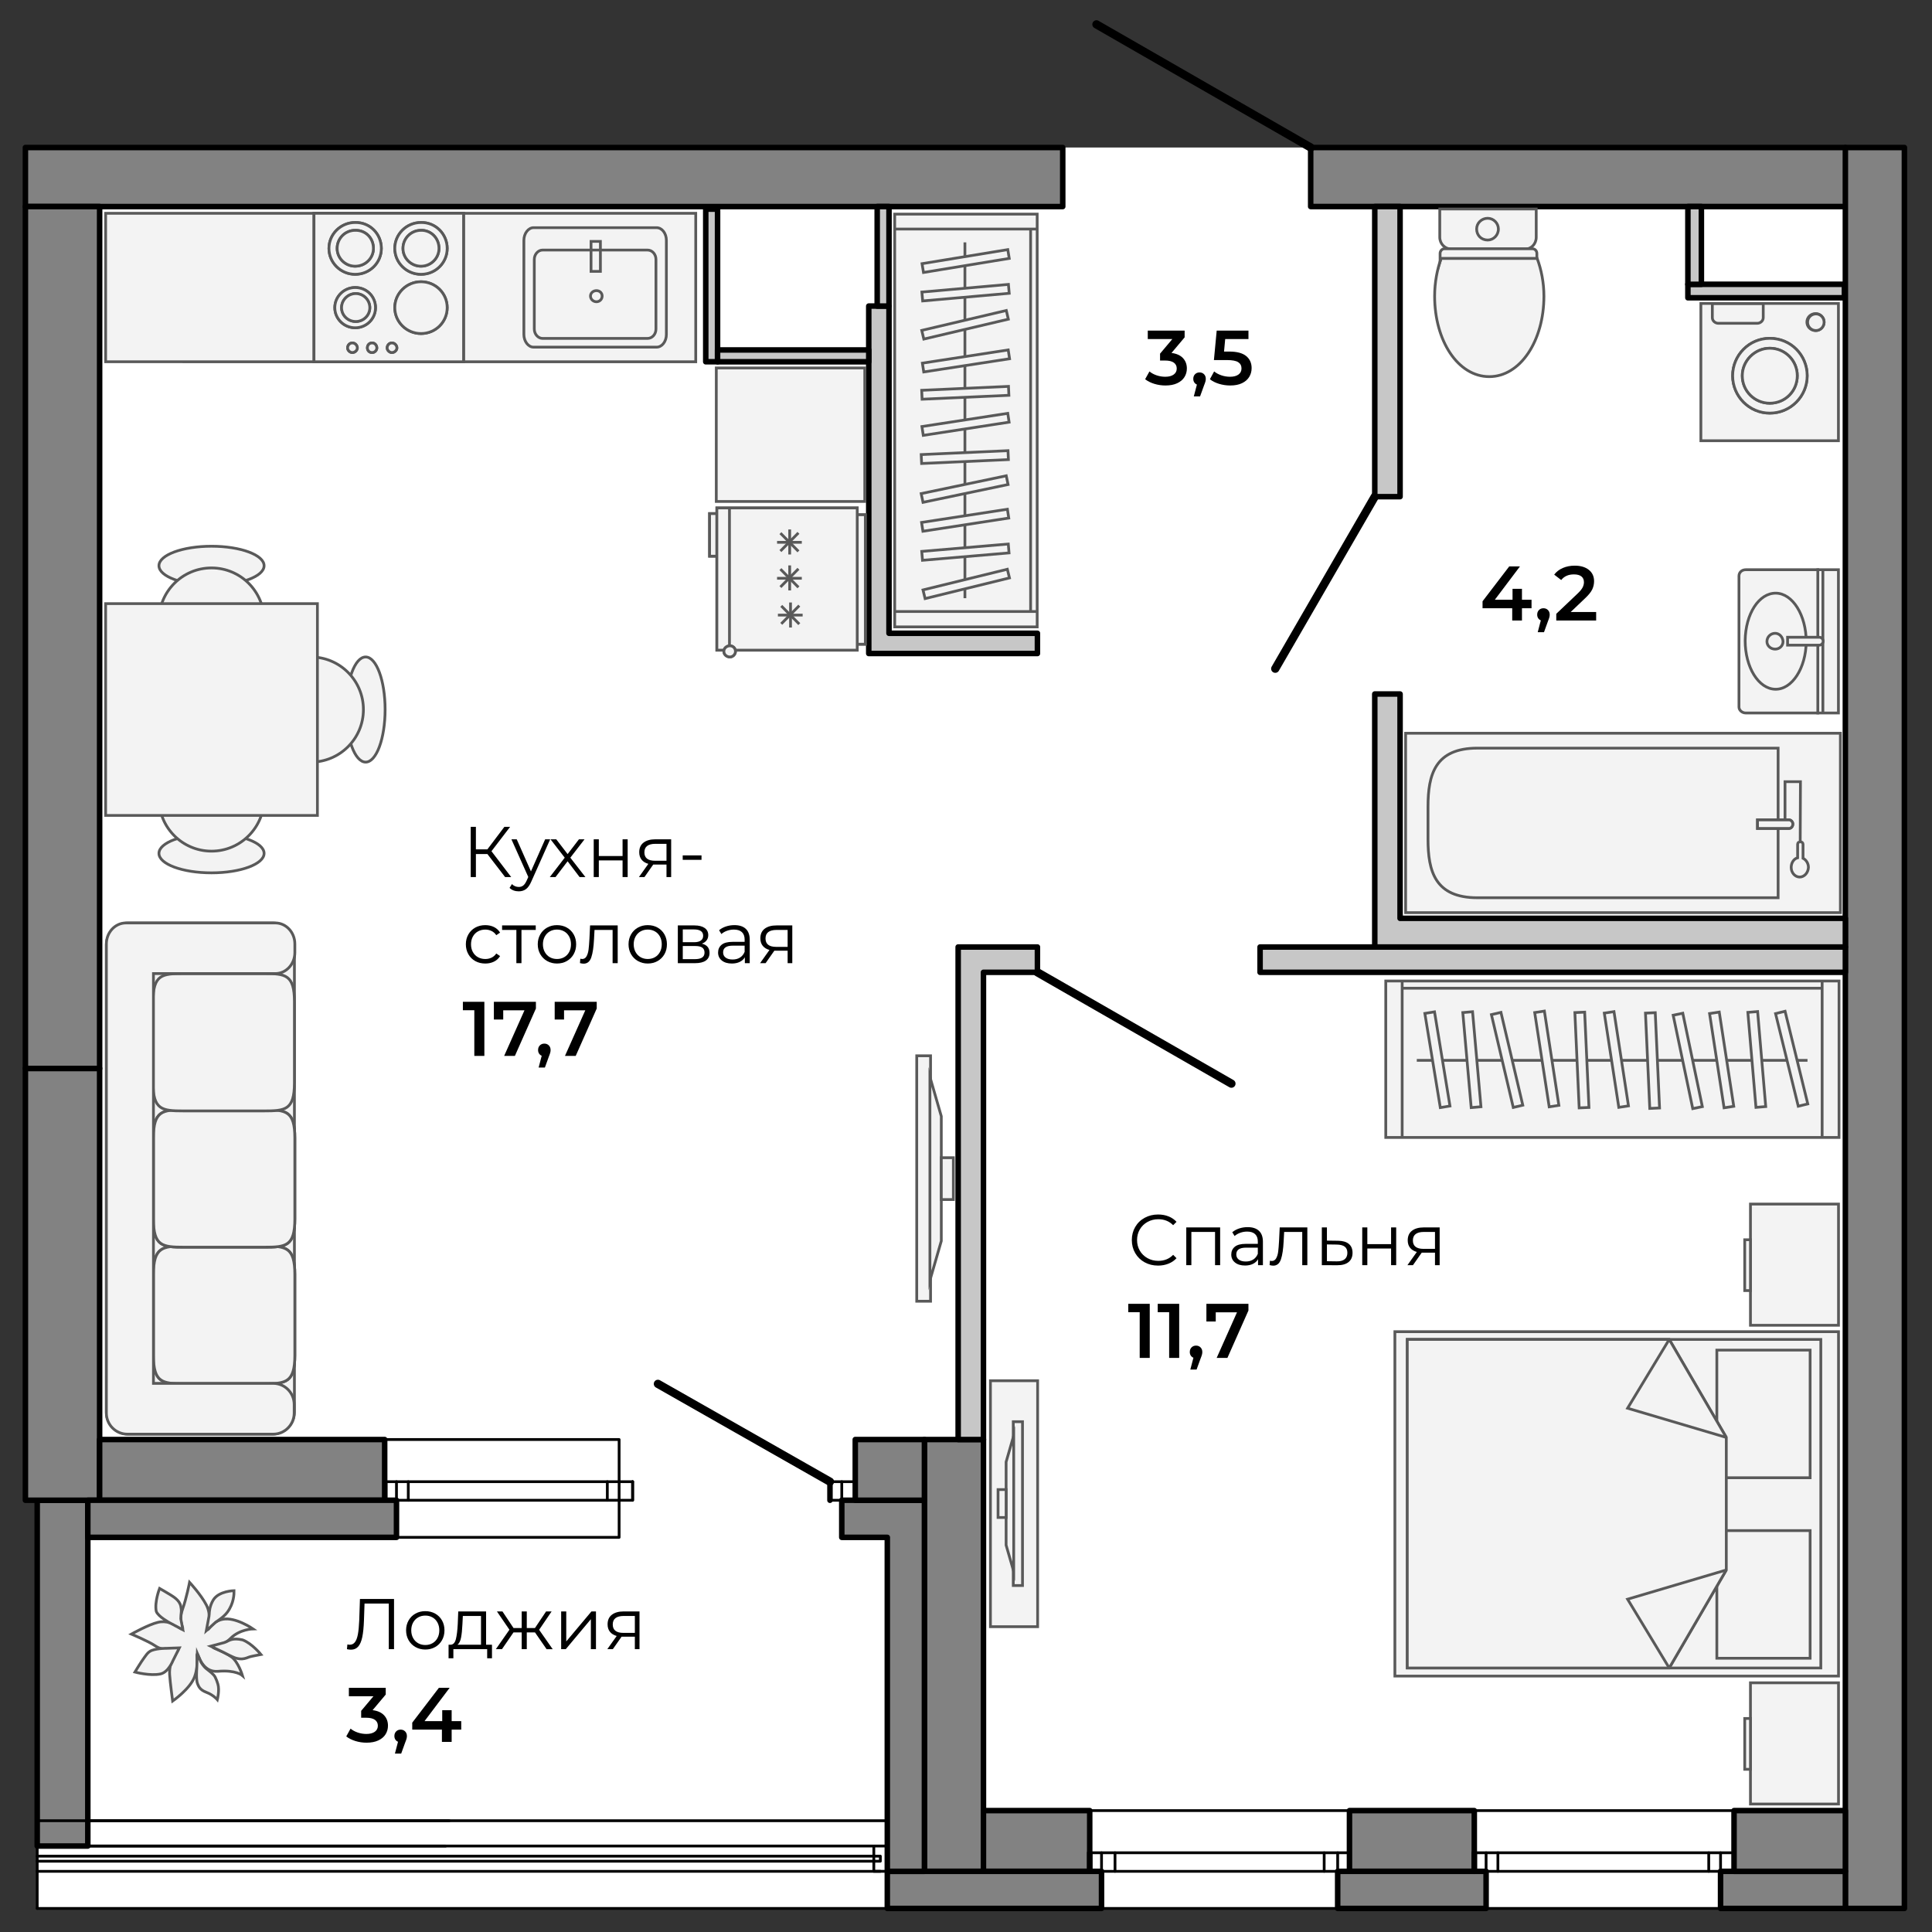<?xml version="1.0" encoding="utf-8"?>
<!-- Generator: Adobe Illustrator 23.0.2, SVG Export Plug-In . SVG Version: 6.00 Build 0)  -->
<svg version="1.1" id="plan" xmlns="http://www.w3.org/2000/svg" xmlns:xlink="http://www.w3.org/1999/xlink" x="0px" y="0px"
	 viewBox="0 0 350 350" enable-background="new 0 0 350 350" xml:space="preserve">
<rect x="0" y="0" width="350" height="350" fill="#333333" stroke="none"/>
<g id="back">
	<rect x="6.742" y="26.723" fill="#FFFFFF" width="338.258" height="319.008"/>
</g>
<g id="walls">
	
		<rect x="4.603" y="26.723" fill="#828282" stroke="#000000" stroke-linecap="round" stroke-linejoin="round" stroke-miterlimit="10" width="187.921" height="10.695"/>
	<polyline fill="#828282" stroke="#000000" stroke-linecap="round" stroke-linejoin="round" stroke-miterlimit="10" points="
		334.305,26.723 237.442,26.723 237.442,37.418 334.305,37.418 	"/>
	<polygon fill="#828282" stroke="#000000" stroke-linecap="round" stroke-linejoin="round" stroke-miterlimit="10" points="
		334.305,26.723 334.305,166.365 334.305,170.232 334.305,345.731 345,345.731 345,26.723 	"/>
	
		<rect x="167.468" y="260.784" fill="#828282" stroke="#000000" stroke-linecap="round" stroke-linejoin="round" stroke-miterlimit="10" width="10.695" height="78.224"/>
	
		<rect x="178.162" y="328.008" fill="#828282" stroke="#000000" stroke-linecap="round" stroke-linejoin="round" stroke-miterlimit="10" width="19.25" height="11"/>
	
		<rect x="244.47" y="328.008" fill="#828282" stroke="#000000" stroke-linecap="round" stroke-linejoin="round" stroke-miterlimit="10" width="22.612" height="11"/>
	
		<rect x="6.741" y="271.785" fill="#828282" stroke="#000000" stroke-linecap="round" stroke-linejoin="round" stroke-miterlimit="10" width="9.167" height="62.64"/>
	
		<line fill="none" stroke="#000000" stroke-linecap="round" stroke-linejoin="round" stroke-miterlimit="10" x1="167.468" y1="339.009" x2="160.745" y2="339.009"/>
	
		<rect x="242.331" y="339.008" fill="#828282" stroke="#000000" stroke-linecap="round" stroke-linejoin="round" stroke-miterlimit="10" width="26.89" height="6.722"/>
	<polygon fill="#828282" stroke="#000000" stroke-linecap="round" stroke-linejoin="round" stroke-miterlimit="10" points="
		334.305,339.008 311.694,339.008 311.694,345.731 324.467,345.731 330.508,345.731 334.305,345.731 	"/>
	<g>
		
			<line fill="none" stroke="#000000" stroke-width="1.5" stroke-linecap="round" stroke-linejoin="round" stroke-miterlimit="10" x1="237.442" y1="26.723" x2="198.635" y2="4.417"/>
		
			<path fill="none" stroke="#000000" stroke-width="1.5" stroke-linecap="round" stroke-linejoin="round" stroke-miterlimit="10" d="
			M249.053,89.974l-18.028,31.167 M187.94,176.143l35.14,20.167"/>
		
			<line fill="none" stroke="#000000" stroke-width="1.5" stroke-linecap="round" stroke-linejoin="round" stroke-miterlimit="10" x1="150.356" y1="268.423" x2="119.189" y2="250.701"/>
	</g>
	
		<line fill="none" stroke="#000000" stroke-linecap="round" stroke-linejoin="round" stroke-miterlimit="10" x1="150.356" y1="271.785" x2="150.356" y2="268.423"/>
	
		<line fill="none" stroke="#000000" stroke-linecap="round" stroke-linejoin="round" stroke-miterlimit="10" x1="69.687" y1="271.785" x2="69.687" y2="268.423"/>
	
		<line fill="none" stroke="#000000" stroke-linecap="round" stroke-linejoin="round" stroke-miterlimit="10" x1="197.413" y1="339.009" x2="197.413" y2="335.647"/>
	
		<line fill="none" stroke="#000000" stroke-linecap="round" stroke-linejoin="round" stroke-miterlimit="10" x1="267.081" y1="339.009" x2="267.081" y2="335.647"/>
	<polyline fill="#828282" stroke="#000000" stroke-linecap="round" stroke-linejoin="round" stroke-miterlimit="10" points="
		4.602,193.56 4.602,271.785 18.047,271.785 18.047,193.56 4.602,193.56 	"/>
	<polyline fill="#828282" stroke="#000000" stroke-linecap="round" stroke-linejoin="round" stroke-miterlimit="10" points="
		4.602,193.56 18.047,193.56 18.047,37.418 4.602,37.418 4.602,193.56 	"/>
	
		<rect x="18.047" y="260.784" fill="#828282" stroke="#000000" stroke-linecap="round" stroke-linejoin="round" stroke-miterlimit="10" width="51.64" height="11"/>
	
		<rect x="15.908" y="271.785" fill="#828282" stroke="#000000" stroke-linecap="round" stroke-linejoin="round" stroke-miterlimit="10" width="55.918" height="6.722"/>
	
		<rect x="314.138" y="328.008" fill="#828282" stroke="#000000" stroke-linecap="round" stroke-linejoin="round" stroke-miterlimit="10" width="20.167" height="11"/>
	
		<rect x="160.745" y="339.009" fill="#828282" stroke="#000000" stroke-linecap="round" stroke-linejoin="round" stroke-miterlimit="10" width="38.806" height="6.722"/>
	<polygon fill="#828282" stroke="#000000" stroke-linecap="round" stroke-linejoin="round" stroke-miterlimit="10" points="
		167.468,339.009 160.745,339.009 160.745,278.507 152.495,278.507 152.495,271.785 167.468,271.785 	"/>
	
		<rect x="154.94" y="260.784" fill="#828282" stroke="#000000" stroke-linecap="round" stroke-linejoin="round" stroke-miterlimit="10" width="12.528" height="11"/>
	<g>
		<g>
			
				<line fill="none" stroke="#000000" stroke-width="0.5" stroke-linecap="round" stroke-linejoin="round" stroke-miterlimit="10" x1="197.413" y1="328.008" x2="244.47" y2="328.008"/>
			
				<line fill="none" stroke="#000000" stroke-width="0.5" stroke-linecap="round" stroke-linejoin="round" stroke-miterlimit="10" x1="242.331" y1="345.731" x2="199.552" y2="345.731"/>
			
				<line fill="none" stroke="#000000" stroke-width="0.5" stroke-linecap="round" stroke-linejoin="round" stroke-miterlimit="10" x1="197.413" y1="335.647" x2="244.47" y2="335.647"/>
			
				<line fill="none" stroke="#000000" stroke-width="0.5" stroke-linecap="round" stroke-linejoin="round" stroke-miterlimit="10" x1="242.331" y1="339.009" x2="242.331" y2="335.647"/>
			
				<line fill="none" stroke="#000000" stroke-width="0.5" stroke-linecap="round" stroke-linejoin="round" stroke-miterlimit="10" x1="199.552" y1="339.009" x2="199.552" y2="335.647"/>
			
				<line fill="none" stroke="#000000" stroke-width="0.5" stroke-linecap="round" stroke-linejoin="round" stroke-miterlimit="10" x1="201.996" y1="339.009" x2="201.996" y2="335.647"/>
			
				<line fill="none" stroke="#000000" stroke-width="0.5" stroke-linecap="round" stroke-linejoin="round" stroke-miterlimit="10" x1="239.886" y1="339.009" x2="239.886" y2="335.647"/>
			
				<polyline fill="none" stroke="#000000" stroke-width="0.5" stroke-linecap="round" stroke-linejoin="round" stroke-miterlimit="10" points="
				197.413,339.009 244.47,339.009 244.47,335.647 			"/>
		</g>
		<g>
			
				<line fill="none" stroke="#000000" stroke-width="0.5" stroke-linecap="round" stroke-linejoin="round" stroke-miterlimit="10" x1="267.081" y1="328.008" x2="314.138" y2="328.008"/>
			
				<line fill="none" stroke="#000000" stroke-width="0.5" stroke-linecap="round" stroke-linejoin="round" stroke-miterlimit="10" x1="311.694" y1="345.731" x2="269.22" y2="345.731"/>
			
				<line fill="none" stroke="#000000" stroke-width="0.5" stroke-linecap="round" stroke-linejoin="round" stroke-miterlimit="10" x1="267.081" y1="335.647" x2="314.138" y2="335.647"/>
			
				<line fill="none" stroke="#000000" stroke-width="0.5" stroke-linecap="round" stroke-linejoin="round" stroke-miterlimit="10" x1="311.694" y1="339.009" x2="311.694" y2="335.647"/>
			
				<line fill="none" stroke="#000000" stroke-width="0.5" stroke-linecap="round" stroke-linejoin="round" stroke-miterlimit="10" x1="269.22" y1="339.009" x2="269.22" y2="335.647"/>
			
				<line fill="none" stroke="#000000" stroke-width="0.5" stroke-linecap="round" stroke-linejoin="round" stroke-miterlimit="10" x1="271.359" y1="339.009" x2="271.359" y2="335.647"/>
			
				<line fill="none" stroke="#000000" stroke-width="0.5" stroke-linecap="round" stroke-linejoin="round" stroke-miterlimit="10" x1="309.555" y1="339.009" x2="309.555" y2="335.647"/>
			
				<polyline fill="none" stroke="#000000" stroke-width="0.5" stroke-linecap="round" stroke-linejoin="round" stroke-miterlimit="10" points="
				267.081,339.009 314.138,339.009 314.138,335.647 			"/>
		</g>
		<g>
			
				<line fill="none" stroke="#000000" stroke-width="0.5" stroke-linecap="round" stroke-linejoin="round" stroke-miterlimit="10" x1="160.745" y1="345.731" x2="6.742" y2="345.731"/>
			
				<line fill="none" stroke="#000000" stroke-width="0.5" stroke-linecap="round" stroke-linejoin="round" stroke-miterlimit="10" x1="15.908" y1="329.842" x2="160.745" y2="329.842"/>
			
				<line fill="none" stroke="#000000" stroke-width="0.5" stroke-linecap="round" stroke-linejoin="round" stroke-miterlimit="10" x1="6.741" y1="329.842" x2="81.381" y2="329.842"/>
			
				<polyline fill="none" stroke="#000000" stroke-width="0.5" stroke-linecap="round" stroke-linejoin="round" stroke-miterlimit="10" points="
				6.742,337.175 159.486,337.175 159.486,336.259 6.742,336.259 			"/>
			
				<line fill="none" stroke="#000000" stroke-width="0.5" stroke-linecap="round" stroke-linejoin="round" stroke-miterlimit="10" x1="80.732" y1="334.425" x2="6.742" y2="334.425"/>
			
				<line fill="none" stroke="#000000" stroke-width="0.5" stroke-linecap="round" stroke-linejoin="round" stroke-miterlimit="10" x1="158.291" y1="334.425" x2="14.714" y2="334.425"/>
			
				<line fill="none" stroke="#000000" stroke-width="0.5" stroke-linecap="round" stroke-linejoin="round" stroke-miterlimit="10" x1="159.486" y1="339.009" x2="6.742" y2="339.009"/>
			
				<rect x="158.301" y="334.425" fill="none" stroke="#000000" stroke-width="0.5" stroke-linecap="round" stroke-linejoin="round" stroke-miterlimit="10" width="2.445" height="4.583"/>
			
				<line fill="none" stroke="#000000" stroke-width="0.5" stroke-linecap="round" stroke-linejoin="round" stroke-miterlimit="10" x1="6.741" y1="334.425" x2="6.741" y2="345.731"/>
		</g>
		<g>
			
				<polyline fill="none" stroke="#000000" stroke-width="0.5" stroke-linecap="round" stroke-linejoin="round" stroke-miterlimit="10" points="
				69.687,260.784 112.161,260.784 112.161,268.423 			"/>
			
				<polyline fill="none" stroke="#000000" stroke-width="0.5" stroke-linecap="round" stroke-linejoin="round" stroke-miterlimit="10" points="
				71.826,278.507 112.161,278.507 112.161,271.785 			"/>
			
				<line fill="none" stroke="#000000" stroke-width="0.5" stroke-linecap="round" stroke-linejoin="round" stroke-miterlimit="10" x1="69.688" y1="268.423" x2="114.605" y2="268.423"/>
			
				<line fill="none" stroke="#000000" stroke-width="0.5" stroke-linecap="round" stroke-linejoin="round" stroke-miterlimit="10" x1="152.495" y1="271.785" x2="152.495" y2="268.423"/>
			
				<line fill="none" stroke="#000000" stroke-width="0.5" stroke-linecap="round" stroke-linejoin="round" stroke-miterlimit="10" x1="71.826" y1="271.785" x2="71.826" y2="268.423"/>
			
				<line fill="none" stroke="#000000" stroke-width="0.5" stroke-linecap="round" stroke-linejoin="round" stroke-miterlimit="10" x1="73.965" y1="271.785" x2="73.965" y2="268.423"/>
			
				<line fill="none" stroke="#000000" stroke-width="0.5" stroke-linecap="round" stroke-linejoin="round" stroke-miterlimit="10" x1="110.022" y1="271.785" x2="110.022" y2="268.423"/>
			
				<line fill="none" stroke="#000000" stroke-width="0.5" stroke-linecap="round" stroke-linejoin="round" stroke-miterlimit="10" x1="112.161" y1="271.785" x2="112.161" y2="268.423"/>
			
				<line fill="none" stroke="#000000" stroke-width="0.5" stroke-linecap="round" stroke-linejoin="round" stroke-miterlimit="10" x1="114.605" y1="271.785" x2="114.605" y2="268.423"/>
			
				<polyline fill="none" stroke="#000000" stroke-width="0.5" stroke-linecap="round" stroke-linejoin="round" stroke-miterlimit="10" points="
				69.687,271.785 114.605,271.785 114.605,268.423 			"/>
			
				<rect x="150.356" y="268.423" fill="none" stroke="#000000" stroke-width="0.5" stroke-linecap="round" stroke-linejoin="round" stroke-miterlimit="10" width="4.583" height="3.361"/>
		</g>
	</g>
	<g>
		
			<rect x="228.275" y="171.56" fill="#C7C7C7" stroke="#000000" stroke-linecap="round" stroke-linejoin="round" stroke-miterlimit="10" width="106.031" height="4.583"/>
		
			<rect x="249.053" y="37.418" fill="#C7C7C7" stroke="#000000" stroke-linecap="round" stroke-linejoin="round" stroke-miterlimit="10" width="4.583" height="52.557"/>
		
			<rect x="305.778" y="51.501" fill="#C7C7C7" stroke="#000000" stroke-linecap="round" stroke-linejoin="round" stroke-miterlimit="10" width="28.354" height="2.444"/>
		
			<rect x="305.778" y="37.418" fill="#C7C7C7" stroke="#000000" stroke-linecap="round" stroke-linejoin="round" stroke-miterlimit="10" width="2.444" height="14.084"/>
		<polygon fill="#C7C7C7" stroke="#000000" stroke-linecap="round" stroke-linejoin="round" stroke-miterlimit="10" points="
			157.384,55.446 161.051,55.446 161.051,114.725 187.94,114.725 187.94,118.392 157.384,118.392 		"/>
		<polygon fill="#C7C7C7" stroke="#000000" stroke-linecap="round" stroke-linejoin="round" stroke-miterlimit="10" points="
			178.162,260.784 178.162,176.143 187.94,176.143 187.94,171.56 173.579,171.56 173.579,260.784 		"/>
		
			<rect x="158.912" y="37.418" fill="#C7C7C7" stroke="#000000" stroke-linecap="round" stroke-linejoin="round" stroke-miterlimit="10" width="2.139" height="18.028"/>
		
			<rect x="127.853" y="37.887" fill="#C7C7C7" stroke="#000000" stroke-linecap="round" stroke-linejoin="round" stroke-miterlimit="10" width="2.139" height="27.651"/>
		
			<rect x="129.992" y="63.4" fill="#C7C7C7" stroke="#000000" stroke-linecap="round" stroke-linejoin="round" stroke-miterlimit="10" width="27.392" height="2.139"/>
		<polygon fill="#C7C7C7" stroke="#000000" stroke-linecap="round" stroke-linejoin="round" stroke-miterlimit="10" points="
			334.305,171.56 334.305,166.365 253.637,166.365 253.637,125.725 249.053,125.725 249.053,171.56 		"/>
	</g>
</g>
<g id="furniture">
	<path fill="#F3F3F3" stroke="#595959" stroke-width="0.5" stroke-miterlimit="10" d="M89.76,65.539
		c-6.24,0-70.625-0.004-70.625-0.004l0-26.897c0,0,106.904,0,106.905,0v26.901H89.76z"/>
	<path fill="#F3F3F3" stroke="#595959" stroke-width="0.5" stroke-miterlimit="10" d="M129.761,82.638
		c0-1.412,0.004-15.981,0.004-15.981l26.897,0c0,0,0,24.19,0,24.191h-26.901V82.638z"/>
	<g>
		<path fill-rule="evenodd" clip-rule="evenodd" fill="#F3F3F3" stroke="#595959" stroke-width="0.5" stroke-miterlimit="10" d="
			M315.852,146.816c-1.056,0-1.872,1.077-1.92,2.324c0,1.191,0.864,2.211,1.92,2.211c1.056,0,1.824-1.021,1.824-2.211
			C317.676,147.836,316.908,146.816,315.852,146.816z"/>
		<path fill-rule="evenodd" clip-rule="evenodd" fill="#F3F3F3" stroke="#595959" stroke-width="0.5" stroke-miterlimit="10" d="
			M315.852,146.816c-1.056,0-1.872,1.077-1.92,2.324c0,1.191,0.864,2.211,1.92,2.211c1.056,0,1.824-1.021,1.824-2.211
			C317.676,147.836,316.908,146.816,315.852,146.816z"/>
		
			<polygon fill-rule="evenodd" clip-rule="evenodd" fill="#F3F3F3" stroke="#595959" stroke-width="0.5" stroke-miterlimit="10" points="
			333.403,132.833 333.403,165.333 254.639,165.333 254.639,132.833 333.403,132.833 		"/>
		<path fill-rule="evenodd" clip-rule="evenodd" fill="#F3F3F3" stroke="#595959" stroke-width="0.5" stroke-miterlimit="10" d="
			M322.122,162.635v-27.103c0,0-54.194,0-54.472,0c-7.668,0-8.953,4.773-8.953,10.607v5.889c0,5.834,1.285,10.607,8.953,10.607
			C267.928,162.635,322.122,162.635,322.122,162.635L322.122,162.635z"/>
		<path fill-rule="evenodd" clip-rule="evenodd" fill="#F3F3F3" stroke="#595959" stroke-width="0.5" stroke-miterlimit="10" d="
			M326.03,158.886c-0.839,0-1.539-0.781-1.539-1.746c0-0.827,0.466-1.562,1.166-1.746v-2.435c0-0.276,0.186-0.459,0.466-0.459
			c0.326,0,0.513,0.183,0.513,0.459v2.527c0.56,0.276,0.979,0.919,0.979,1.654C327.568,158.105,326.869,158.886,326.03,158.886
			L326.03,158.886z"/>
		
			<polyline fill-rule="evenodd" clip-rule="evenodd" fill="#F3F3F3" stroke="#595959" stroke-width="0.5" stroke-miterlimit="10" points="
			326.123,152.729 326.169,141.61 323.372,141.61 323.372,148.732 		"/>
		<path fill-rule="evenodd" clip-rule="evenodd" fill="#F3F3F3" stroke="#595959" stroke-width="0.5" stroke-miterlimit="10" d="
			M324.076,150.082h-5.638h-0.048v-1.553h0.048h5.638c0.379,0,0.711,0.351,0.711,0.752
			C324.787,149.731,324.456,150.082,324.076,150.082z"/>
		<path fill-rule="evenodd" clip-rule="evenodd" fill="#F3F3F3" stroke="#595959" stroke-width="0.5" stroke-miterlimit="10" d="
			M324.076,150.082h-5.638h-0.048v-1.553h0.048h5.638c0.379,0,0.711,0.351,0.711,0.752
			C324.787,149.731,324.456,150.082,324.076,150.082z"/>
	</g>
	<g>
		<path fill-rule="evenodd" clip-rule="evenodd" fill="#F3F3F3" stroke="#595959" stroke-width="0.5" stroke-miterlimit="10" d="
			M261.069,46.807c-0.702,1.99-1.172,4.332-1.172,6.849c0,8.078,4.217,14.576,9.9,14.576c5.623,0,9.899-6.498,9.899-14.576
			c0-2.459-0.469-4.8-1.23-6.849H261.069z"/>
		<path fill-rule="evenodd" clip-rule="evenodd" fill="#F3F3F3" stroke="#595959" stroke-width="0.5" stroke-miterlimit="10" d="
			M260.827,37.861v5.111c0,1.188,0.938,2.139,2.053,2.139h13.369c1.114,0.059,2.053-0.892,2.053-2.139v-5.111H260.827z"/>
		<path fill-rule="evenodd" clip-rule="evenodd" fill="#F3F3F3" stroke="#595959" stroke-width="0.5" stroke-miterlimit="10" d="
			M267.508,41.485c0-1.091,0.909-1.94,2-1.94s1.94,0.909,1.94,1.94c0,1.151-0.91,2-1.94,2
			C268.356,43.485,267.508,42.637,267.508,41.485z"/>
		<path fill-rule="evenodd" clip-rule="evenodd" fill="#F3F3F3" stroke="#595959" stroke-width="0.5" stroke-miterlimit="10" d="
			M278.418,45.911v0.896h-17.349c-0.067,0.191-0.121,0.399-0.184,0.597v-1.493c0-0.483,0.41-0.846,0.762-0.846h15.95
			C278.066,45.065,278.418,45.428,278.418,45.911z"/>
	</g>
	<g>
		
			<rect x="308.129" y="54.97" fill-rule="evenodd" clip-rule="evenodd" fill="#F3F3F3" stroke="#595959" stroke-width="0.5" stroke-miterlimit="10" width="24.92" height="24.873"/>
		<path fill-rule="evenodd" clip-rule="evenodd" fill="#F3F3F3" stroke="#595959" stroke-width="0.5" stroke-miterlimit="10" d="
			M330.454,58.346c0,0.843-0.693,1.536-1.535,1.536c-0.891,0-1.584-0.693-1.584-1.536c0-0.842,0.693-1.536,1.584-1.536
			C329.76,56.81,330.454,57.504,330.454,58.346z"/>
		<path fill-rule="evenodd" clip-rule="evenodd" fill="#F3F3F3" stroke="#595959" stroke-width="0.5" stroke-miterlimit="10" d="
			M330.454,58.374c0-0.827-0.666-1.508-1.473-1.508c-0.855,0-1.521,0.681-1.521,1.508c0,0.827,0.666,1.508,1.521,1.508
			C329.788,59.882,330.454,59.201,330.454,58.374L330.454,58.374z M319.427,55.017v2.53c0,0.584-0.523,1.022-1.093,1.022h-7.035
			c-0.57,0-1.093-0.438-1.093-1.022v-2.53H319.427z"/>
		<path fill-rule="evenodd" clip-rule="evenodd" fill="#F3F3F3" stroke="#595959" stroke-width="0.5" stroke-miterlimit="10" d="
			M327.386,68.067c0,3.721-3.005,6.774-6.774,6.774c-3.722,0-6.727-3.053-6.727-6.774c0-3.721,3.005-6.774,6.727-6.774
			C324.429,61.293,327.386,64.346,327.386,68.067z"/>
		<path fill-rule="evenodd" clip-rule="evenodd" fill="#F3F3F3" stroke="#595959" stroke-width="0.5" stroke-miterlimit="10" d="
			M327.386,68.067c0,3.721-3.005,6.774-6.774,6.774c-3.722,0-6.727-3.053-6.727-6.774c0-3.721,3.005-6.774,6.727-6.774
			C324.429,61.293,327.386,64.346,327.386,68.067z"/>
		<path fill-rule="evenodd" clip-rule="evenodd" fill="#F3F3F3" stroke="#595959" stroke-width="0.5" stroke-miterlimit="10" d="
			M325.593,68.067c0,2.777-2.203,4.98-4.98,4.98c-2.73,0-4.981-2.203-4.981-4.98c0-2.73,2.299-4.98,4.981-4.98
			C323.39,63.087,325.593,65.338,325.593,68.067z"/>
		<path fill-rule="evenodd" clip-rule="evenodd" fill="#F3F3F3" stroke="#595959" stroke-width="0.5" stroke-miterlimit="10" d="
			M325.593,68.067c0,2.777-2.203,4.98-4.98,4.98c-2.73,0-4.981-2.203-4.981-4.98c0-2.73,2.299-4.98,4.981-4.98
			C323.39,63.087,325.593,65.338,325.593,68.067z"/>
	</g>
	<g>
		
			<rect x="155.124" y="93.249" fill-rule="evenodd" clip-rule="evenodd" fill="#F3F3F3" stroke="#595959" stroke-width="0.5" stroke-miterlimit="10" width="1.642" height="23.456"/>
		
			<rect x="155.124" y="93.249" fill-rule="evenodd" clip-rule="evenodd" fill="#F3F3F3" stroke="#595959" stroke-width="0.5" stroke-miterlimit="10" width="1.642" height="23.456"/>
		
			<rect x="128.549" y="93.044" fill-rule="evenodd" clip-rule="evenodd" fill="#F3F3F3" stroke="#595959" stroke-width="0.5" stroke-miterlimit="10" width="2.251" height="7.712"/>
		
			<rect x="128.549" y="93.044" fill-rule="evenodd" clip-rule="evenodd" fill="#F3F3F3" stroke="#595959" stroke-width="0.5" stroke-miterlimit="10" width="2.251" height="7.712"/>
		
			<rect x="129.868" y="92.019" fill-rule="evenodd" clip-rule="evenodd" fill="#F3F3F3" stroke="#595959" stroke-width="0.5" stroke-miterlimit="10" width="25.428" height="25.764"/>
		
			<rect x="129.868" y="92.019" fill-rule="evenodd" clip-rule="evenodd" fill="#F3F3F3" stroke="#595959" stroke-width="0.5" stroke-miterlimit="10" width="25.428" height="25.764"/>
		<path fill-rule="evenodd" clip-rule="evenodd" fill="#F3F3F3" stroke="#595959" stroke-width="0.5" stroke-miterlimit="10" d="
			M132.15,117.782l0-25.764L132.15,117.782z"/>
		<path fill-rule="evenodd" clip-rule="evenodd" fill="#F3F3F3" stroke="#595959" stroke-width="0.5" stroke-miterlimit="10" d="
			M132.24,119.013c0.497,0,0.994-0.449,0.994-1.009c0-0.617-0.497-1.01-0.994-1.01c-0.608,0-1.104,0.449-1.104,1.01
			C131.136,118.564,131.632,119.013,132.24,119.013z"/>
		<path fill-rule="evenodd" clip-rule="evenodd" fill="#F3F3F3" stroke="#595959" stroke-width="0.5" stroke-miterlimit="10" d="
			M132.24,119.013c0.497,0,0.994-0.449,0.994-1.009c0-0.617-0.497-1.01-0.994-1.01c-0.608,0-1.104,0.449-1.104,1.01
			C131.136,118.564,131.632,119.013,132.24,119.013z"/>
		<path fill-rule="evenodd" clip-rule="evenodd" fill="#F3F3F3" stroke="#595959" stroke-width="0.5" stroke-miterlimit="10" d="
			M145.254,104.761h-4.482H145.254z"/>
		<path fill-rule="evenodd" clip-rule="evenodd" fill="#F3F3F3" stroke="#595959" stroke-width="0.5" stroke-miterlimit="10" d="
			M143.059,106.961v-4.532V106.961z"/>
		<path fill-rule="evenodd" clip-rule="evenodd" fill="#F3F3F3" stroke="#595959" stroke-width="0.5" stroke-miterlimit="10" d="
			M141.381,106.346l3.265-3.301L141.381,106.346z"/>
		<path fill-rule="evenodd" clip-rule="evenodd" fill="#F3F3F3" stroke="#595959" stroke-width="0.5" stroke-miterlimit="10" d="
			M141.381,103.096l3.265,3.301L141.381,103.096z"/>
		<path fill-rule="evenodd" clip-rule="evenodd" fill="#F3F3F3" stroke="#595959" stroke-width="0.5" stroke-miterlimit="10" d="
			M145.406,111.431l-4.481,0L145.406,111.431z"/>
		<path fill-rule="evenodd" clip-rule="evenodd" fill="#F3F3F3" stroke="#595959" stroke-width="0.5" stroke-miterlimit="10" d="
			M143.211,113.679v-4.532V113.679z"/>
		<path fill-rule="evenodd" clip-rule="evenodd" fill="#F3F3F3" stroke="#595959" stroke-width="0.5" stroke-miterlimit="10" d="
			M141.533,113.013l3.265-3.301L141.533,113.013z"/>
		<path fill-rule="evenodd" clip-rule="evenodd" fill="#F3F3F3" stroke="#595959" stroke-width="0.5" stroke-miterlimit="10" d="
			M141.533,109.763l3.265,3.301L141.533,109.763z"/>
		<path fill-rule="evenodd" clip-rule="evenodd" fill="#F3F3F3" stroke="#595959" stroke-width="0.5" stroke-miterlimit="10" d="
			M145.254,98.246h-4.482H145.254z"/>
		<path fill-rule="evenodd" clip-rule="evenodd" fill="#F3F3F3" stroke="#595959" stroke-width="0.5" stroke-miterlimit="10" d="
			M143.059,100.448v-4.532V100.448z"/>
		<path fill-rule="evenodd" clip-rule="evenodd" fill="#F3F3F3" stroke="#595959" stroke-width="0.5" stroke-miterlimit="10" d="
			M141.381,99.833l3.265-3.301L141.381,99.833z"/>
		<path fill-rule="evenodd" clip-rule="evenodd" fill="#F3F3F3" stroke="#595959" stroke-width="0.5" stroke-miterlimit="10" d="
			M141.381,96.583l3.265,3.301L141.381,96.583z"/>
	</g>
	<g>
		
			<rect x="161.422" y="268.135" transform="matrix(-1.836970e-16 1 -1 -1.836970e-16 456.111 88.709)" fill-rule="evenodd" clip-rule="evenodd" fill="#F3F3F3" stroke="#595959" stroke-width="0.5" stroke-miterlimit="10" width="44.56" height="8.55"/>
		<g>
			
				<rect x="183.565" y="257.555" fill-rule="evenodd" clip-rule="evenodd" fill="#F3F3F3" stroke="#595959" stroke-width="0.5" stroke-miterlimit="10" width="1.671" height="29.678"/>
			
				<polygon fill-rule="evenodd" clip-rule="evenodd" fill="#F3F3F3" stroke="#595959" stroke-width="0.5" stroke-miterlimit="10" points="
				183.642,260.073 182.266,264.843 182.266,279.916 183.642,284.686 			"/>
			
				<rect x="180.808" y="269.85" transform="matrix(-1 -1.224647e-16 1.224647e-16 -1 363.073 544.759)" fill-rule="evenodd" clip-rule="evenodd" fill="#F3F3F3" stroke="#595959" stroke-width="0.5" stroke-miterlimit="10" width="1.458" height="5.058"/>
		</g>
	</g>
	<g>
		<g>
			
				<rect x="252.694" y="241.25" transform="matrix(-1 4.490307e-11 -4.490307e-11 -1 585.759 544.885)" fill-rule="evenodd" clip-rule="evenodd" fill="#F3F3F3" stroke="#595959" stroke-width="0.5" stroke-miterlimit="10" width="80.37" height="62.385"/>
			
				<rect x="254.944" y="242.65" transform="matrix(-1 4.492039e-11 -4.492039e-11 -1 584.801 544.82)" fill-rule="evenodd" clip-rule="evenodd" fill="#F3F3F3" stroke="#595959" stroke-width="0.5" stroke-miterlimit="10" width="74.913" height="59.519"/>
			
				<rect x="311.023" y="277.284" transform="matrix(-1 4.499011e-11 -4.499011e-11 -1 638.945 577.692)" fill-rule="evenodd" clip-rule="evenodd" fill="#F3F3F3" stroke="#595959" stroke-width="0.5" stroke-miterlimit="10" width="16.9" height="23.123"/>
			
				<rect x="311.023" y="244.584" transform="matrix(-1 4.499011e-11 -4.499011e-11 -1 638.945 512.292)" fill-rule="evenodd" clip-rule="evenodd" fill="#F3F3F3" stroke="#595959" stroke-width="0.5" stroke-miterlimit="10" width="16.9" height="23.123"/>
			
				<polygon fill-rule="evenodd" clip-rule="evenodd" fill="#F3F3F3" stroke="#595959" stroke-width="0.5" stroke-miterlimit="10" points="
				302.396,302.17 312.735,284.414 312.735,260.406 312.735,284.414 312.735,260.406 302.396,242.65 254.944,242.65 
				254.944,242.716 254.944,302.17 			"/>
			
				<polyline fill-rule="evenodd" clip-rule="evenodd" fill="#F3F3F3" stroke="#595959" stroke-width="0.5" stroke-miterlimit="10" points="
				302.396,302.17 294.853,289.709 312.735,284.414 			"/>
			
				<line fill-rule="evenodd" clip-rule="evenodd" fill="#F3F3F3" stroke="#595959" stroke-width="0.5" stroke-miterlimit="10" x1="312.735" y1="284.414" x2="302.396" y2="302.17"/>
			
				<polyline fill-rule="evenodd" clip-rule="evenodd" fill="#F3F3F3" stroke="#595959" stroke-width="0.5" stroke-miterlimit="10" points="
				302.396,242.65 294.853,255.111 312.735,260.406 			"/>
			
				<line fill-rule="evenodd" clip-rule="evenodd" fill="#F3F3F3" stroke="#595959" stroke-width="0.5" stroke-miterlimit="10" x1="312.735" y1="260.406" x2="302.396" y2="242.65"/>
		</g>
		<g>
			
				<rect x="314.11" y="221.134" transform="matrix(-4.490180e-11 -1 1 -4.490180e-11 95.978 554.198)" fill="#F3F3F3" stroke="#595959" stroke-width="0.5" stroke-miterlimit="10" width="21.957" height="15.952"/>
			
				<rect x="311.99" y="228.676" transform="matrix(-4.465577e-11 -1 1 -4.465577e-11 87.396 545.788)" fill="#F3F3F3" stroke="#595959" stroke-width="0.5" stroke-miterlimit="10" width="9.206" height="1.039"/>
		</g>
		<g>
			
				<rect x="314.11" y="307.859" transform="matrix(-4.490180e-11 -1 1 -4.490180e-11 9.253 640.924)" fill="#F3F3F3" stroke="#595959" stroke-width="0.5" stroke-miterlimit="10" width="21.957" height="15.952"/>
			
				<rect x="311.99" y="315.402" transform="matrix(-4.505101e-11 -1 1 -4.505101e-11 0.671 632.514)" fill="#F3F3F3" stroke="#595959" stroke-width="0.5" stroke-miterlimit="10" width="9.206" height="1.039"/>
		</g>
	</g>
	<g>
		<path fill-rule="evenodd" clip-rule="evenodd" fill="#F3F3F3" stroke="#595959" stroke-width="0.5" stroke-miterlimit="10" d="
			M330.234,116.212h-0.87H330.234z"/>
		
			<line fill-rule="evenodd" clip-rule="evenodd" fill="#F3F3F3" stroke="#595959" stroke-width="0.5" stroke-miterlimit="10" x1="330.234" y1="116.212" x2="329.364" y2="116.212"/>
		<path fill-rule="evenodd" clip-rule="evenodd" fill="#F3F3F3" stroke="#595959" stroke-width="0.5" stroke-miterlimit="10" d="
			M323.834,116.878h0.051h5.682c0.41,0,0.717-0.358,0.717-0.717c0-0.41-0.307-0.716-0.717-0.716h-5.682h-0.051V116.878z"/>
		
			<rect x="329.312" y="103.209" fill-rule="evenodd" clip-rule="evenodd" fill="#F3F3F3" stroke="#595959" stroke-width="0.5" stroke-miterlimit="10" width="3.737" height="25.956"/>
		<path fill-rule="evenodd" clip-rule="evenodd" fill="#F3F3F3" stroke="#595959" stroke-width="0.5" stroke-miterlimit="10" d="
			M330.234,103.26v25.853V103.26z"/>
		<path fill-rule="evenodd" clip-rule="evenodd" fill="#F3F3F3" stroke="#595959" stroke-width="0.5" stroke-miterlimit="10" d="
			M329.312,103.209h-13.054c-0.666,0-1.228,0.461-1.228,1.127v23.754c0,0.563,0.563,1.075,1.228,1.075h13.054V103.209z"/>
		<path fill-rule="evenodd" clip-rule="evenodd" fill="#F3F3F3" stroke="#595959" stroke-width="0.5" stroke-miterlimit="10" d="
			M327.213,116.263c0-4.812-2.457-8.754-5.478-8.806c-3.072-0.051-5.529,3.737-5.581,8.601c0,4.812,2.406,8.754,5.478,8.805
			C324.654,124.916,327.162,121.025,327.213,116.263z"/>
		<path fill-rule="evenodd" clip-rule="evenodd" fill="#F3F3F3" stroke="#595959" stroke-width="0.5" stroke-miterlimit="10" d="
			M321.582,114.728c-0.819,0-1.485,0.666-1.485,1.485c0,0.767,0.666,1.382,1.485,1.382c0.819,0,1.433-0.615,1.433-1.382
			C322.964,115.393,322.35,114.728,321.582,114.728z"/>
		<path fill-rule="evenodd" clip-rule="evenodd" fill="#F3F3F3" stroke="#595959" stroke-width="0.5" stroke-miterlimit="10" d="
			M323.834,116.878h0.051h5.682c0.41,0,0.717-0.358,0.717-0.717c0-0.41-0.307-0.716-0.717-0.716h-5.682h-0.051V116.878z"/>
	</g>
	<g>
		
			<rect x="251.045" y="177.718" fill-rule="evenodd" clip-rule="evenodd" fill="#F3F3F3" stroke="#595959" stroke-width="0.5" stroke-miterlimit="10" width="82.112" height="28.343"/>
		
			<line fill="#F3F3F3" stroke="#595959" stroke-width="0.5" stroke-miterlimit="10" x1="254.016" y1="206.061" x2="254.016" y2="177.669"/>
		
			<line fill="#F3F3F3" stroke="#595959" stroke-width="0.5" stroke-miterlimit="10" x1="330.097" y1="206.061" x2="330.097" y2="177.718"/>
		
			<line fill="#F3F3F3" stroke="#595959" stroke-width="0.5" stroke-miterlimit="10" x1="254.016" y1="179.026" x2="330.097" y2="179.026"/>
		
			<line fill="#F3F3F3" stroke="#595959" stroke-width="0.5" stroke-miterlimit="10" x1="327.446" y1="192.093" x2="256.665" y2="192.093"/>
		
			<rect x="259.453" y="183.305" transform="matrix(0.987 -0.162 0.162 0.987 -27.651 44.701)" fill="#F3F3F3" stroke="#595959" stroke-width="0.5" stroke-miterlimit="10" width="1.775" height="17.282"/>
		
			<rect x="265.814" y="183.305" transform="matrix(0.996 -0.088 0.088 0.996 -15.882 24.258)" fill="#F3F3F3" stroke="#595959" stroke-width="0.5" stroke-miterlimit="10" width="1.775" height="17.282"/>
		
			<rect x="272.255" y="183.452" transform="matrix(0.973 -0.229 0.229 0.973 -36.731 67.655)" fill="#F3F3F3" stroke="#595959" stroke-width="0.5" stroke-miterlimit="10" width="1.775" height="17.282"/>
		
			<rect x="279.441" y="183.259" transform="matrix(0.988 -0.152 0.152 0.988 -25.918 44.853)" fill="#F3F3F3" stroke="#595959" stroke-width="0.5" stroke-miterlimit="10" width="1.775" height="17.282"/>
		
			<rect x="285.709" y="183.356" transform="matrix(0.999 -0.045 0.045 0.999 -8.37 13.124)" fill="#F3F3F3" stroke="#595959" stroke-width="0.5" stroke-miterlimit="10" width="1.775" height="17.282"/>
		
			<rect x="292.054" y="183.356" transform="matrix(0.988 -0.152 0.152 0.988 -25.786 46.771)" fill="#F3F3F3" stroke="#595959" stroke-width="0.5" stroke-miterlimit="10" width="1.775" height="17.282"/>
		
			<rect x="298.497" y="183.452" transform="matrix(0.999 -0.045 0.045 0.999 -8.361 13.701)" fill="#F3F3F3" stroke="#595959" stroke-width="0.5" stroke-miterlimit="10" width="1.775" height="17.282"/>
		
			<rect x="304.815" y="183.452" transform="matrix(0.979 -0.205 0.205 0.979 -32.908 66.806)" fill="#F3F3F3" stroke="#595959" stroke-width="0.5" stroke-miterlimit="10" width="1.775" height="17.282"/>
		
			<rect x="311.132" y="183.434" transform="matrix(0.988 -0.152 0.152 0.988 -25.576 49.673)" fill="#F3F3F3" stroke="#595959" stroke-width="0.5" stroke-miterlimit="10" width="1.775" height="17.282"/>
		
			<rect x="317.45" y="183.452" transform="matrix(0.996 -0.085 0.085 0.996 -15.133 27.666)" fill="#F3F3F3" stroke="#595959" stroke-width="0.5" stroke-miterlimit="10" width="1.775" height="17.282"/>
		
			<rect x="323.767" y="183.241" transform="matrix(0.971 -0.238 0.238 0.971 -36.33 82.752)" fill="#F3F3F3" stroke="#595959" stroke-width="0.5" stroke-miterlimit="10" width="1.775" height="17.282"/>
	</g>
	<path fill-rule="evenodd" clip-rule="evenodd" fill="#F3F3F3" stroke="#595959" stroke-width="0.5" stroke-miterlimit="10" d="
		M96.65,62.889c-0.926,0-1.745-1.03-1.745-2.295V43.542c0-1.265,0.819-2.295,1.745-2.295h22.289c0.997,0,1.781,1.031,1.781,2.295
		v17.052c0,1.265-0.784,2.295-1.781,2.295H96.65L96.65,62.889z M108.053,54.665c-0.589,0-1.08-0.469-1.08-1.031
		c0-0.562,0.492-0.984,1.08-0.984c0.589,0,1.031,0.422,1.031,0.984C109.084,54.197,108.643,54.665,108.053,54.665z M98.283,61.306
		c-0.79,0-1.49-0.762-1.49-1.697V46.998c0-0.935,0.699-1.697,1.49-1.697h19.029c0.851,0,1.52,0.762,1.52,1.697v12.611
		c0,0.935-0.669,1.697-1.52,1.697H98.283L98.283,61.306z M107.073,49.162v-5.43h1.696v5.43H107.073z"/>
	<g>
		
			<rect x="56.881" y="38.638" fill-rule="evenodd" clip-rule="evenodd" fill="#F3F3F3" stroke="#595959" stroke-width="0.5" stroke-miterlimit="10" width="27.099" height="26.9"/>
		
			<rect x="56.881" y="38.638" fill-rule="evenodd" clip-rule="evenodd" fill="#F3F3F3" stroke="#595959" stroke-width="0.5" stroke-miterlimit="10" width="27.099" height="26.9"/>
		<path fill-rule="evenodd" clip-rule="evenodd" fill="#F3F3F3" stroke="#595959" stroke-width="0.5" stroke-miterlimit="10" d="
			M69.083,45.001c0,2.578-2.085,4.692-4.744,4.692c-2.607,0-4.745-2.114-4.745-4.692c0-2.578,2.138-4.692,4.745-4.692
			C67.049,40.257,69.083,42.423,69.083,45.001z"/>
		<path fill-rule="evenodd" clip-rule="evenodd" fill="#F3F3F3" stroke="#595959" stroke-width="0.5" stroke-miterlimit="10" d="
			M69.083,45.001c0,2.578-2.085,4.692-4.744,4.692c-2.607,0-4.745-2.114-4.745-4.692c0-2.578,2.138-4.692,4.745-4.692
			C67.049,40.257,69.083,42.423,69.083,45.001z"/>
		<path fill-rule="evenodd" clip-rule="evenodd" fill="#F3F3F3" stroke="#595959" stroke-width="0.5" stroke-miterlimit="10" d="
			M67.65,45.002c0,1.768-1.472,3.223-3.312,3.223c-1.787,0-3.259-1.455-3.259-3.223c0-1.82,1.471-3.275,3.259-3.275
			C66.231,41.675,67.65,43.131,67.65,45.002z"/>
		<path fill-rule="evenodd" clip-rule="evenodd" fill="#F3F3F3" stroke="#595959" stroke-width="0.5" stroke-miterlimit="10" d="
			M67.65,45.002c0,1.768-1.472,3.223-3.312,3.223c-1.787,0-3.259-1.455-3.259-3.223c0-1.82,1.471-3.275,3.259-3.275
			C66.231,41.675,67.65,43.131,67.65,45.002z"/>
		<path fill-rule="evenodd" clip-rule="evenodd" fill="#F3F3F3" stroke="#595959" stroke-width="0.5" stroke-miterlimit="10" d="
			M81.011,45.001c0,2.578-2.085,4.692-4.745,4.692c-2.607,0-4.745-2.114-4.745-4.692c0-2.578,2.138-4.692,4.745-4.692
			C78.925,40.257,81.011,42.423,81.011,45.001z"/>
		<path fill-rule="evenodd" clip-rule="evenodd" fill="#F3F3F3" stroke="#595959" stroke-width="0.5" stroke-miterlimit="10" d="
			M81.011,45.001c0,2.578-2.085,4.692-4.745,4.692c-2.607,0-4.745-2.114-4.745-4.692c0-2.578,2.138-4.692,4.745-4.692
			C78.925,40.257,81.011,42.423,81.011,45.001z"/>
		<path fill-rule="evenodd" clip-rule="evenodd" fill="#F3F3F3" stroke="#595959" stroke-width="0.5" stroke-miterlimit="10" d="
			M79.526,45.002c0,1.768-1.472,3.223-3.26,3.223c-1.788,0-3.26-1.455-3.26-3.223c0-1.82,1.472-3.275,3.26-3.275
			C78.054,41.675,79.526,43.131,79.526,45.002z"/>
		<path fill-rule="evenodd" clip-rule="evenodd" fill="#F3F3F3" stroke="#595959" stroke-width="0.5" stroke-miterlimit="10" d="
			M79.526,45.002c0,1.768-1.472,3.223-3.26,3.223c-1.788,0-3.26-1.455-3.26-3.223c0-1.82,1.472-3.275,3.26-3.275
			C78.054,41.675,79.526,43.131,79.526,45.002z"/>
		<path fill-rule="evenodd" clip-rule="evenodd" fill="#F3F3F3" stroke="#595959" stroke-width="0.5" stroke-miterlimit="10" d="
			M81.011,55.734c0,2.578-2.085,4.692-4.745,4.692c-2.607,0-4.745-2.114-4.745-4.692c0-2.578,2.138-4.692,4.745-4.692
			C78.925,51.042,81.011,53.156,81.011,55.734z"/>
		<path fill-rule="evenodd" clip-rule="evenodd" fill="#F3F3F3" stroke="#595959" stroke-width="0.5" stroke-miterlimit="10" d="
			M81.011,55.734c0,2.578-2.085,4.692-4.745,4.692c-2.607,0-4.745-2.114-4.745-4.692c0-2.578,2.138-4.692,4.745-4.692
			C78.925,51.042,81.011,53.156,81.011,55.734z"/>
		<path fill-rule="evenodd" clip-rule="evenodd" fill="#F3F3F3" stroke="#595959" stroke-width="0.5" stroke-miterlimit="10" d="
			M64.732,63.027c0,0.392-0.397,0.842-0.908,0.842c-0.398,0-0.852-0.393-0.852-0.842c0-0.505,0.398-0.898,0.852-0.898
			C64.335,62.129,64.732,62.577,64.732,63.027z"/>
		<path fill-rule="evenodd" clip-rule="evenodd" fill="#F3F3F3" stroke="#595959" stroke-width="0.5" stroke-miterlimit="10" d="
			M64.732,63.027c0,0.392-0.397,0.842-0.908,0.842c-0.398,0-0.852-0.393-0.852-0.842c0-0.505,0.398-0.898,0.852-0.898
			C64.335,62.129,64.732,62.577,64.732,63.027z"/>
		<path fill-rule="evenodd" clip-rule="evenodd" fill="#F3F3F3" stroke="#595959" stroke-width="0.5" stroke-miterlimit="10" d="
			M68.264,63.027c0,0.392-0.341,0.842-0.854,0.842c-0.512,0-0.854-0.393-0.854-0.842c0-0.505,0.341-0.898,0.854-0.898
			C67.923,62.129,68.264,62.577,68.264,63.027z"/>
		<path fill-rule="evenodd" clip-rule="evenodd" fill="#F3F3F3" stroke="#595959" stroke-width="0.5" stroke-miterlimit="10" d="
			M68.264,63.027c0,0.392-0.341,0.842-0.854,0.842c-0.512,0-0.854-0.393-0.854-0.842c0-0.505,0.341-0.898,0.854-0.898
			C67.923,62.129,68.264,62.577,68.264,63.027z"/>
		<path fill-rule="evenodd" clip-rule="evenodd" fill="#F3F3F3" stroke="#595959" stroke-width="0.5" stroke-miterlimit="10" d="
			M71.899,63.027c0,0.392-0.397,0.842-0.909,0.842c-0.397,0-0.851-0.393-0.851-0.842c0-0.505,0.398-0.898,0.851-0.898
			C71.502,62.129,71.899,62.577,71.899,63.027z"/>
		<path fill-rule="evenodd" clip-rule="evenodd" fill="#F3F3F3" stroke="#595959" stroke-width="0.5" stroke-miterlimit="10" d="
			M71.899,63.027c0,0.392-0.397,0.842-0.909,0.842c-0.397,0-0.851-0.393-0.851-0.842c0-0.505,0.398-0.898,0.851-0.898
			C71.502,62.129,71.899,62.577,71.899,63.027z"/>
		<path fill-rule="evenodd" clip-rule="evenodd" fill="#F3F3F3" stroke="#595959" stroke-width="0.5" stroke-miterlimit="10" d="
			M68.024,55.734c0,2.003-1.62,3.645-3.685,3.645c-2.025,0-3.685-1.642-3.685-3.645c0-2.003,1.66-3.645,3.685-3.645
			C66.444,52.089,68.024,53.731,68.024,55.734z"/>
		<path fill-rule="evenodd" clip-rule="evenodd" fill="#F3F3F3" stroke="#595959" stroke-width="0.5" stroke-miterlimit="10" d="
			M68.024,55.734c0,2.003-1.62,3.645-3.685,3.645c-2.025,0-3.685-1.642-3.685-3.645c0-2.003,1.66-3.645,3.685-3.645
			C66.444,52.089,68.024,53.731,68.024,55.734z"/>
		<path fill-rule="evenodd" clip-rule="evenodd" fill="#F3F3F3" stroke="#595959" stroke-width="0.5" stroke-miterlimit="10" d="
			M66.995,55.735c0,1.376-1.146,2.51-2.538,2.51c-1.432,0-2.578-1.134-2.578-2.51c0-1.376,1.146-2.55,2.578-2.55
			C65.85,53.185,66.995,54.359,66.995,55.735z"/>
		<path fill-rule="evenodd" clip-rule="evenodd" fill="#F3F3F3" stroke="#595959" stroke-width="0.5" stroke-miterlimit="10" d="
			M66.995,55.735c0,1.376-1.146,2.51-2.538,2.51c-1.432,0-2.578-1.134-2.578-2.51c0-1.376,1.146-2.55,2.578-2.55
			C65.85,53.185,66.995,54.359,66.995,55.735z"/>
	</g>
	<g>
		<g>
			<path fill="#F3F3F3" stroke="#595959" stroke-width="0.5" stroke-miterlimit="10" d="M62.711,128.545
				c0,5.261,1.575,9.519,3.528,9.519c1.944,0,3.528-4.258,3.528-9.519s-1.584-9.528-3.528-9.528
				C64.285,119.017,62.711,123.284,62.711,128.545z"/>
			<path fill="#F3F3F3" stroke="#595959" stroke-width="0.5" stroke-miterlimit="10" d="M46.779,128.545
				c0,5.261,4.267,9.519,9.528,9.519s9.528-4.258,9.528-9.519s-4.267-9.528-9.528-9.528S46.779,123.284,46.779,128.545z"/>
		</g>
		<g>
			<path fill="#F3F3F3" stroke="#595959" stroke-width="0.5" stroke-miterlimit="10" d="M38.314,151.069
				c-5.261,0-9.519,1.575-9.519,3.528c0,1.944,4.258,3.528,9.519,3.528s9.528-1.584,9.528-3.528
				C47.842,152.644,43.575,151.069,38.314,151.069z"/>
			<path fill="#F3F3F3" stroke="#595959" stroke-width="0.5" stroke-miterlimit="10" d="M38.314,135.138
				c-5.261,0-9.519,4.267-9.519,9.527s4.258,9.528,9.519,9.528s9.528-4.267,9.528-9.528S43.575,135.138,38.314,135.138z"/>
		</g>
		<g>
			<path fill="#F3F3F3" stroke="#595959" stroke-width="0.5" stroke-miterlimit="10" d="M38.314,106.011
				c5.27,0,9.528-1.575,9.528-3.528c0-1.944-4.258-3.528-9.528-3.528c-5.261,0-9.519,1.584-9.519,3.528
				C28.795,104.436,33.053,106.011,38.314,106.011z"/>
			<path fill="#F3F3F3" stroke="#595959" stroke-width="0.5" stroke-miterlimit="10" d="M38.314,121.943
				c5.27,0,9.528-4.267,9.528-9.528c0-5.261-4.258-9.528-9.528-9.528c-5.261,0-9.519,4.267-9.519,9.528
				C28.795,117.676,33.053,121.943,38.314,121.943z"/>
		</g>
		
			<rect x="19.134" y="109.356" transform="matrix(-1 4.499011e-11 -4.499011e-11 -1 76.637 257.08)" fill="#F3F3F3" stroke="#595959" stroke-width="0.5" stroke-miterlimit="10" width="38.369" height="38.369"/>
	</g>
	<g>
		<path fill="#F3F3F3" stroke="#595959" stroke-width="0.5" stroke-miterlimit="10" d="M30.734,293.978
			c1.233,0.373,2.059,1.173,2.222,1.144c0.585-0.104-0.806-0.994,0.128-3.633c0.701-1.981,1.257-4.833,1.257-4.833
			s2.057,2.206,3.045,4.108c1.136,2.187,0.03,4.359,0.211,4.454c0.239,0.125,0.841-1.484,2.737-1.869
			c2.32-0.471,5.509,1.74,5.509,1.74s-2.414,0.048-4.06,1.704c-1.575,1.585-3.32,1.282-3.221,1.615
			c0.06,0.202,1.958,0.758,3.366,1.756c1.242,0.88,1.994,3.371,1.994,3.371s-1.196-1.051-4.422-0.761
			c-2.92,0.263-3.567-3.149-3.757-3.117c-0.276,0.047,0.35,1.704-0.474,4.06c-0.768,2.196-3.994,4.446-3.994,4.446
			s-0.45-3.325-0.546-4.789c-0.187-2.839,1.825-4.251,1.534-4.683c-0.22-0.326-2.273,0.77-4.179-0.555
			c-1.113-0.774-4.278-2.103-4.278-2.103s3.1-1.741,4.821-2.138C29.407,293.713,30.121,293.792,30.734,293.978"/>
		<path fill="#F3F3F3" stroke="#595959" stroke-width="0.5" stroke-miterlimit="10" d="M32.751,293.241
			c0.002-0.148,0.009-0.379,0.032-0.663c0.031-0.379,0.065-0.506,0.067-0.747c0.002-0.195-0.021-0.425-0.094-0.819
			c-0.21-1.133-1.415-1.789-1.881-2.096c-0.376-0.247-1.966-1.156-1.966-1.156s-0.954,2.446-0.602,4.152
			c0.322,0.94,2.427,2.067,2.427,2.067l2.395,1.273L32.751,293.241z"/>
		<path fill="#F3F3F3" stroke="#595959" stroke-width="0.5" stroke-miterlimit="10" d="M39.099,293.847c0,0,1.381-0.819,2.103-1.803
			c1.171-1.594,1.21-3.287,1.196-3.878c0,0-2.755,0.051-3.751,1.667c-0.675,1.095-0.728,2.181-0.743,2.561
			c-0.006,0.138-0.018,0.27-0.039,0.406l-0.487,2.603L39.099,293.847z"/>
		<path fill="#F3F3F3" stroke="#595959" stroke-width="0.5" stroke-miterlimit="10" d="M40.508,299.342c0,0,1.705,0.904,2.216,1.039
			c0.592,0.157,0.934,0.158,1.108,0.148c0.65-0.036,1.108-0.287,1.407-0.379c0.361-0.111,2.034-0.422,2.034-0.422
			s-1.634-2.025-3.33-2.647c-1.763-0.403-2.401,0.086-2.907,0.327c-0.147,0.07-0.295,0.127-0.451,0.172l-2.418,0.643L40.508,299.342
			z"/>
		<path fill="#F3F3F3" stroke="#595959" stroke-width="0.5" stroke-miterlimit="10" d="M35.643,302.355c0,0-0.164,2.105,0.181,2.764
			c0.13,0.247,0.29,0.991,1.572,1.465c1.237,0.458,1.978,1.328,1.978,1.328s0.431-1.72,0.097-2.821
			c-0.153-0.505-0.254-0.783-0.488-1.261c-0.264-0.541-1.032-1.067-1.593-1.519c-0.587-0.473-0.986-1.219-0.986-1.219l-0.658-1.564
			L35.643,302.355z"/>
		<path fill="#F3F3F3" stroke="#595959" stroke-width="0.5" stroke-miterlimit="10" d="M30.141,298.61c0,0-1.528-0.017-2.603,0.363
			c-0.771,0.272-1.136,0.95-1.933,2.082c-0.251,0.357-1.16,1.856-1.16,1.856s2.77,0.747,4.639,0.338
			c1.421-0.311,2.232-2.373,2.232-2.373l1.175-2.351L30.141,298.61z"/>
	</g>
	<g>
		
			<rect x="166.075" y="191.266" fill-rule="evenodd" clip-rule="evenodd" fill="#F3F3F3" stroke="#595959" stroke-width="0.5" stroke-miterlimit="10" width="2.504" height="44.463"/>
		
			<polygon fill-rule="evenodd" clip-rule="evenodd" fill="#F3F3F3" stroke="#595959" stroke-width="0.5" stroke-miterlimit="10" points="
			168.463,231.957 170.525,224.812 170.525,202.229 168.463,195.082 		"/>
		
			<rect x="170.525" y="209.731" fill-rule="evenodd" clip-rule="evenodd" fill="#F3F3F3" stroke="#595959" stroke-width="0.5" stroke-miterlimit="10" width="2.185" height="7.579"/>
	</g>
	<g>
		
			<rect x="137.6" y="63.271" transform="matrix(-2.416452e-14 1 -1 -2.416452e-14 251.167 -98.813)" fill-rule="evenodd" clip-rule="evenodd" fill="#F3F3F3" stroke="#595959" stroke-width="0.5" stroke-miterlimit="10" width="74.779" height="25.812"/>
		
			<line fill="#F3F3F3" stroke="#595959" stroke-width="0.5" stroke-miterlimit="10" x1="162.084" y1="41.494" x2="187.94" y2="41.494"/>
		
			<line fill="#F3F3F3" stroke="#595959" stroke-width="0.5" stroke-miterlimit="10" x1="162.084" y1="110.781" x2="187.896" y2="110.781"/>
		
			<line fill="#F3F3F3" stroke="#595959" stroke-width="0.5" stroke-miterlimit="10" x1="186.705" y1="41.494" x2="186.705" y2="110.781"/>
		
			<line fill="#F3F3F3" stroke="#595959" stroke-width="0.5" stroke-miterlimit="10" x1="174.804" y1="108.367" x2="174.804" y2="43.906"/>
		
			<rect x="174.13" y="39.384" transform="matrix(0.162 0.987 -0.987 0.162 193.234 -133.029)" fill="#F3F3F3" stroke="#595959" stroke-width="0.5" stroke-miterlimit="10" width="1.617" height="15.739"/>
		
			<rect x="174.13" y="45.177" transform="matrix(0.088 0.996 -0.996 0.088 212.358 -125.887)" fill="#F3F3F3" stroke="#595959" stroke-width="0.5" stroke-miterlimit="10" width="1.617" height="15.739"/>
		
			<rect x="173.996" y="51.043" transform="matrix(0.229 0.973 -0.973 0.229 192.12 -124.738)" fill="#F3F3F3" stroke="#595959" stroke-width="0.5" stroke-miterlimit="10" width="1.617" height="15.739"/>
		
			<rect x="174.171" y="57.587" transform="matrix(0.152 0.988 -0.988 0.152 213.071 -117.441)" fill="#F3F3F3" stroke="#595959" stroke-width="0.5" stroke-miterlimit="10" width="1.617" height="15.739"/>
		
			<rect x="174.084" y="63.295" transform="matrix(0.045 0.999 -0.999 0.045 238.095 -106.76)" fill="#F3F3F3" stroke="#595959" stroke-width="0.5" stroke-miterlimit="10" width="1.617" height="15.739"/>
		
			<rect x="174.084" y="69.074" transform="matrix(0.152 0.988 -0.988 0.152 224.35 -107.614)" fill="#F3F3F3" stroke="#595959" stroke-width="0.5" stroke-miterlimit="10" width="1.617" height="15.739"/>
		
			<rect x="173.996" y="74.942" transform="matrix(0.045 0.999 -0.999 0.045 249.645 -95.551)" fill="#F3F3F3" stroke="#595959" stroke-width="0.5" stroke-miterlimit="10" width="1.617" height="15.739"/>
		
			<rect x="173.996" y="80.695" transform="matrix(0.205 0.979 -0.979 0.205 225.621 -100.692)" fill="#F3F3F3" stroke="#595959" stroke-width="0.5" stroke-miterlimit="10" width="1.617" height="15.739"/>
		
			<rect x="174.012" y="86.448" transform="matrix(0.152 0.988 -0.988 0.152 241.462 -92.811)" fill="#F3F3F3" stroke="#595959" stroke-width="0.5" stroke-miterlimit="10" width="1.617" height="15.739"/>
		
			<rect x="173.996" y="92.202" transform="matrix(0.085 0.996 -0.996 0.085 259.703 -82.584)" fill="#F3F3F3" stroke="#595959" stroke-width="0.5" stroke-miterlimit="10" width="1.617" height="15.739"/>
		
			<rect x="174.188" y="97.955" transform="matrix(0.238 0.971 -0.971 0.238 236.147 -89.325)" fill="#F3F3F3" stroke="#595959" stroke-width="0.5" stroke-miterlimit="10" width="1.617" height="15.739"/>
	</g>
	<g>
		<path fill-rule="evenodd" clip-rule="evenodd" fill="#F3F3F3" stroke="#595959" stroke-width="0.5" stroke-miterlimit="10" d="
			M53.338,171.201v84.608c0,2.2-1.8,4-4,4H23.27c-2.2,0-4-1.8-4-4v-84.608c0-2.2,1.8-4,4-4h26.068
			C51.538,167.201,53.338,169.001,53.338,171.201z"/>
		<path fill-rule="evenodd" clip-rule="evenodd" fill="#F3F3F3" stroke="#595959" stroke-width="0.5" stroke-miterlimit="10" d="
			M47.9,225.742c3.891,0,5.512,0.199,5.512,5.135v14.658c0,4.936-1.667,5.135-5.512,5.135H33.31c-3.891,0-5.512-0.199-5.512-5.135
			v-14.658c0-4.936,1.667-5.135,5.512-5.135H47.9z"/>
		<path fill-rule="evenodd" clip-rule="evenodd" fill="#F3F3F3" stroke="#595959" stroke-width="0.5" stroke-miterlimit="10" d="
			M47.9,225.742c3.891,0,5.512,0.199,5.512,5.135v14.658c0,4.936-1.667,5.135-5.512,5.135H33.31c-3.891,0-5.512-0.199-5.512-5.135
			v-14.658c0-4.936,1.667-5.135,5.512-5.135H47.9z"/>
		<path fill-rule="evenodd" clip-rule="evenodd" fill="#F3F3F3" stroke="#595959" stroke-width="0.5" stroke-miterlimit="10" d="
			M47.9,201.058c3.891,0,5.512,0.2,5.512,5.086v14.708c0,4.936-1.667,5.086-5.512,5.086H33.31c-3.891,0-5.512-0.2-5.512-5.086
			v-14.708c0-4.936,1.667-5.086,5.512-5.086H47.9z"/>
		<path fill-rule="evenodd" clip-rule="evenodd" fill="#F3F3F3" stroke="#595959" stroke-width="0.5" stroke-miterlimit="10" d="
			M47.9,201.058c3.891,0,5.512,0.2,5.512,5.086v14.708c0,4.936-1.667,5.086-5.512,5.086H33.31c-3.891,0-5.512-0.2-5.512-5.086
			v-14.708c0-4.936,1.667-5.086,5.512-5.086H47.9z"/>
		<path fill-rule="evenodd" clip-rule="evenodd" fill="#F3F3F3" stroke="#595959" stroke-width="0.5" stroke-miterlimit="10" d="
			M47.826,176.374c3.891,0,5.512,0.2,5.512,5.086v14.708c0,4.936-1.667,5.086-5.512,5.086h-14.59c-3.891,0-5.512-0.2-5.512-5.086
			v-14.708c0-4.936,1.667-5.086,5.512-5.086H47.826z"/>
		<path fill-rule="evenodd" clip-rule="evenodd" fill="#F3F3F3" stroke="#595959" stroke-width="0.5" stroke-miterlimit="10" d="
			M19.27,250.474v-77.901v-1.571c0-2.09,1.59-3.801,3.534-3.801h1.461h25.615c1.943,0,3.534,1.71,3.534,3.801v1.571
			c0,2.09-1.59,3.801-3.534,3.801H27.798l0,74.237H49.51c2.08,0,3.782,1.715,3.782,3.811v1.576c0,2.096-1.702,3.811-3.782,3.811
			H24.616h-1.564c-2.08,0-3.782-1.715-3.782-3.811v-1.576v-5.074V250.474z"/>
	</g>
</g>
<g id="numbers">
	<g>
		<path d="M88.293,154.714h-2.08v4.173h-0.936v-9.1h0.936v4.082h2.08l3.081-4.082h1.04l-3.38,4.42l3.575,4.68h-1.105L88.293,154.714
			z"/>
		<path d="M99.669,152.049l-3.419,7.657c-0.277,0.642-0.598,1.096-0.962,1.365c-0.364,0.269-0.802,0.403-1.313,0.403
			c-0.33,0-0.637-0.052-0.923-0.156c-0.286-0.104-0.533-0.26-0.741-0.468l0.429-0.689c0.347,0.347,0.763,0.52,1.248,0.52
			c0.312,0,0.579-0.087,0.8-0.26c0.221-0.174,0.427-0.468,0.617-0.884l0.299-0.663l-3.055-6.825h0.962l2.574,5.811l2.574-5.811
			H99.669z"/>
		<path d="M104.998,158.887l-2.171-2.86l-2.184,2.86h-1.04l2.704-3.51l-2.574-3.328h1.04l2.054,2.678l2.054-2.678h1.014
			l-2.574,3.328l2.73,3.51H104.998z"/>
		<path d="M107.559,152.049h0.923v3.029h4.303v-3.029h0.923v6.838h-0.923v-3.016h-4.303v3.016h-0.923V152.049z"/>
		<path d="M121.586,152.049v6.838h-0.845v-2.262h-2.145h-0.26l-1.586,2.262h-1.001l1.703-2.392
			c-0.529-0.147-0.936-0.398-1.222-0.754s-0.429-0.806-0.429-1.352c0-0.763,0.26-1.343,0.78-1.742
			c0.52-0.398,1.23-0.598,2.132-0.598H121.586z M118.674,155.935h2.067v-3.068h-2.002c-1.334,0-2.002,0.516-2.002,1.547
			C116.737,155.429,117.383,155.935,118.674,155.935z"/>
		<path d="M123.679,154.961h3.406v0.806h-3.406V154.961z"/>
		<path d="M86.103,174.11c-0.533-0.294-0.951-0.708-1.254-1.242c-0.303-0.533-0.455-1.133-0.455-1.8s0.152-1.265,0.455-1.794
			s0.722-0.94,1.254-1.235c0.533-0.294,1.138-0.442,1.813-0.442c0.589,0,1.116,0.115,1.58,0.345c0.463,0.229,0.83,0.565,1.099,1.007
			l-0.689,0.468c-0.226-0.338-0.512-0.592-0.858-0.761c-0.347-0.169-0.724-0.253-1.131-0.253c-0.494,0-0.938,0.11-1.333,0.332
			c-0.395,0.221-0.702,0.535-0.923,0.942c-0.221,0.408-0.332,0.871-0.332,1.391c0,0.529,0.11,0.995,0.332,1.397
			s0.528,0.715,0.923,0.936s0.839,0.332,1.333,0.332c0.407,0,0.784-0.083,1.131-0.247c0.346-0.165,0.632-0.416,0.858-0.754
			l0.689,0.468c-0.269,0.442-0.637,0.778-1.105,1.008c-0.468,0.229-0.993,0.344-1.573,0.344
			C87.241,174.552,86.636,174.405,86.103,174.11z"/>
		<path d="M97.056,168.468h-2.587v6.019h-0.923v-6.019h-2.587v-0.819h6.097V168.468z"/>
		<path d="M99.122,174.103c-0.529-0.299-0.945-0.713-1.248-1.242c-0.303-0.528-0.455-1.126-0.455-1.794s0.152-1.265,0.455-1.794
			s0.719-0.94,1.248-1.235c0.528-0.294,1.122-0.442,1.781-0.442s1.252,0.147,1.781,0.442c0.528,0.295,0.942,0.707,1.242,1.235
			c0.299,0.529,0.448,1.126,0.448,1.794s-0.149,1.266-0.448,1.794c-0.299,0.529-0.713,0.942-1.242,1.242
			c-0.529,0.299-1.123,0.448-1.781,0.448S99.651,174.402,99.122,174.103z M102.21,173.401c0.386-0.221,0.687-0.535,0.904-0.942
			c0.216-0.407,0.325-0.871,0.325-1.391s-0.108-0.983-0.325-1.391c-0.217-0.407-0.518-0.722-0.904-0.942
			c-0.386-0.221-0.821-0.332-1.307-0.332s-0.921,0.11-1.306,0.332c-0.386,0.221-0.689,0.535-0.91,0.942
			c-0.221,0.408-0.332,0.871-0.332,1.391s0.11,0.984,0.332,1.391s0.524,0.721,0.91,0.942c0.385,0.221,0.821,0.332,1.306,0.332
			S101.824,173.622,102.21,173.401z"/>
		<path d="M111.902,167.649v6.838h-0.923v-6.019h-3.276l-0.091,1.69c-0.069,1.421-0.234,2.514-0.494,3.276
			c-0.26,0.763-0.724,1.144-1.391,1.144c-0.182,0-0.403-0.035-0.663-0.104l0.065-0.793c0.156,0.035,0.264,0.052,0.325,0.052
			c0.355,0,0.624-0.165,0.806-0.494c0.182-0.329,0.303-0.736,0.364-1.222c0.061-0.485,0.112-1.126,0.156-1.924l0.117-2.444H111.902z
			"/>
		<path d="M115.568,174.103c-0.529-0.299-0.945-0.713-1.248-1.242c-0.303-0.528-0.455-1.126-0.455-1.794s0.152-1.265,0.455-1.794
			s0.719-0.94,1.248-1.235c0.528-0.294,1.122-0.442,1.781-0.442s1.252,0.147,1.781,0.442c0.528,0.295,0.942,0.707,1.242,1.235
			c0.299,0.529,0.448,1.126,0.448,1.794s-0.149,1.266-0.448,1.794c-0.299,0.529-0.713,0.942-1.242,1.242
			c-0.529,0.299-1.123,0.448-1.781,0.448S116.096,174.402,115.568,174.103z M118.655,173.401c0.386-0.221,0.687-0.535,0.904-0.942
			c0.216-0.407,0.325-0.871,0.325-1.391s-0.108-0.983-0.325-1.391c-0.217-0.407-0.518-0.722-0.904-0.942
			c-0.386-0.221-0.821-0.332-1.307-0.332s-0.921,0.11-1.306,0.332c-0.386,0.221-0.689,0.535-0.91,0.942
			c-0.221,0.408-0.332,0.871-0.332,1.391s0.11,0.984,0.332,1.391s0.524,0.721,0.91,0.942c0.385,0.221,0.821,0.332,1.306,0.332
			S118.269,173.622,118.655,173.401z"/>
		<path d="M128.541,172.628c0,0.598-0.221,1.057-0.663,1.378c-0.442,0.321-1.101,0.481-1.976,0.481h-3.107v-6.838h3.016
			c0.78,0,1.391,0.152,1.833,0.455c0.442,0.303,0.663,0.736,0.663,1.3c0,0.373-0.102,0.691-0.306,0.956
			c-0.204,0.265-0.487,0.461-0.852,0.591C128.077,171.167,128.541,171.726,128.541,172.628z M123.692,170.691h2.054
			c0.528,0,0.934-0.1,1.215-0.299c0.282-0.199,0.422-0.489,0.422-0.871s-0.141-0.667-0.422-0.858
			c-0.282-0.19-0.687-0.286-1.215-0.286h-2.054V170.691z M127.189,173.472c0.294-0.19,0.442-0.489,0.442-0.897
			c0-0.407-0.134-0.708-0.403-0.903c-0.269-0.195-0.693-0.292-1.274-0.292h-2.262v2.379h2.171
			C126.452,173.759,126.894,173.663,127.189,173.472z"/>
		<path d="M135.106,168.266c0.476,0.447,0.715,1.107,0.715,1.983v4.238h-0.884v-1.066c-0.208,0.355-0.513,0.633-0.917,0.832
			c-0.403,0.199-0.882,0.299-1.436,0.299c-0.763,0-1.37-0.182-1.82-0.546c-0.451-0.364-0.676-0.845-0.676-1.443
			c0-0.581,0.21-1.049,0.63-1.404c0.42-0.355,1.09-0.533,2.008-0.533h2.171v-0.416c0-0.589-0.165-1.038-0.494-1.346
			c-0.33-0.308-0.811-0.461-1.443-0.461c-0.434,0-0.85,0.071-1.248,0.214c-0.399,0.143-0.741,0.34-1.027,0.592l-0.416-0.689
			c0.347-0.295,0.763-0.522,1.248-0.683s0.997-0.241,1.534-0.241C133.945,167.597,134.629,167.82,135.106,168.266z M134.066,173.466
			c0.373-0.238,0.65-0.583,0.832-1.034v-1.118h-2.145c-1.17,0-1.755,0.407-1.755,1.222c0,0.399,0.152,0.713,0.455,0.943
			s0.728,0.344,1.274,0.344C133.247,173.824,133.693,173.704,134.066,173.466z"/>
		<path d="M143.531,167.649v6.838h-0.845v-2.262h-2.146h-0.26l-1.586,2.262h-1.001l1.703-2.392
			c-0.529-0.147-0.936-0.398-1.222-0.754s-0.429-0.806-0.429-1.352c0-0.763,0.26-1.343,0.78-1.742
			c0.52-0.398,1.23-0.598,2.132-0.598H143.531z M140.618,171.535h2.068v-3.068h-2.003c-1.334,0-2.002,0.516-2.002,1.547
			C138.681,171.029,139.326,171.535,140.618,171.535z"/>
		<path d="M87.747,181.487v9.8h-1.82v-8.274h-2.072v-1.526H87.747z"/>
		<path d="M97.085,181.487v1.218l-3.808,8.582h-1.946l3.682-8.26h-3.85v1.666H89.47v-3.206H97.085z"/>
		<path d="M99.424,189.383c0.214,0.215,0.322,0.495,0.322,0.84c0,0.149-0.021,0.306-0.063,0.469
			c-0.042,0.164-0.128,0.409-0.259,0.735l-0.714,1.973h-1.134l0.56-2.141c-0.206-0.084-0.367-0.217-0.483-0.399
			c-0.117-0.182-0.175-0.395-0.175-0.637c0-0.345,0.107-0.625,0.322-0.84c0.214-0.215,0.485-0.322,0.812-0.322
			C98.938,189.06,99.209,189.168,99.424,189.383z"/>
		<path d="M108.103,181.487v1.218l-3.808,8.582h-1.946l3.682-8.26h-3.85v1.666h-1.694v-3.206H108.103z"/>
	</g>
	<g>
		<path d="M207.359,228.676c-0.724-0.399-1.291-0.951-1.703-1.658c-0.411-0.706-0.617-1.497-0.617-2.372s0.206-1.666,0.617-2.373
			c0.412-0.706,0.981-1.259,1.71-1.657c0.728-0.398,1.542-0.598,2.444-0.598c0.676,0,1.3,0.112,1.872,0.338
			c0.571,0.226,1.057,0.555,1.455,0.988l-0.61,0.61c-0.711-0.719-1.608-1.079-2.691-1.079c-0.72,0-1.373,0.165-1.963,0.494
			c-0.59,0.33-1.051,0.78-1.385,1.353c-0.333,0.571-0.5,1.213-0.5,1.924s0.167,1.352,0.5,1.924c0.334,0.572,0.795,1.022,1.385,1.352
			c0.59,0.33,1.243,0.494,1.963,0.494c1.092,0,1.989-0.363,2.691-1.092l0.61,0.611c-0.398,0.434-0.886,0.765-1.462,0.994
			s-1.202,0.345-1.879,0.345C208.895,229.274,208.082,229.075,207.359,228.676z"/>
		<path d="M221.041,222.358v6.838h-0.923v-6.019h-4.29v6.019h-0.923v-6.838H221.041z"/>
		<path d="M228.074,222.975c0.477,0.446,0.715,1.107,0.715,1.982v4.238h-0.884v-1.066c-0.208,0.355-0.514,0.633-0.916,0.832
			c-0.403,0.2-0.882,0.3-1.437,0.3c-0.763,0-1.37-0.183-1.82-0.547c-0.45-0.363-0.676-0.845-0.676-1.442
			c0-0.581,0.21-1.049,0.63-1.404c0.421-0.355,1.09-0.533,2.009-0.533h2.171v-0.416c0-0.589-0.164-1.037-0.494-1.345
			c-0.329-0.308-0.81-0.462-1.442-0.462c-0.434,0-0.85,0.071-1.248,0.215c-0.398,0.143-0.741,0.34-1.027,0.591l-0.416-0.688
			c0.347-0.295,0.763-0.522,1.248-0.683s0.997-0.24,1.534-0.24C226.912,222.306,227.597,222.529,228.074,222.975z M227.034,228.175
			c0.373-0.238,0.65-0.583,0.832-1.033v-1.118h-2.145c-1.17,0-1.755,0.407-1.755,1.222c0,0.399,0.151,0.713,0.455,0.942
			c0.303,0.23,0.728,0.345,1.273,0.345C226.215,228.533,226.661,228.413,227.034,228.175z"/>
		<path d="M236.836,222.358v6.838h-0.923v-6.019h-3.276l-0.091,1.689c-0.069,1.422-0.234,2.514-0.494,3.276
			s-0.724,1.144-1.392,1.144c-0.182,0-0.402-0.034-0.662-0.104l0.064-0.793c0.156,0.034,0.265,0.052,0.325,0.052
			c0.355,0,0.624-0.165,0.806-0.494c0.183-0.329,0.304-0.736,0.364-1.222s0.112-1.127,0.156-1.924l0.117-2.444H236.836z"/>
		<path d="M244.356,225.348c0.446,0.372,0.67,0.909,0.67,1.611c0,0.729-0.24,1.287-0.722,1.678c-0.48,0.39-1.177,0.58-2.086,0.571
			l-2.756-0.013v-6.838h0.923v2.392l2.015,0.026C243.258,224.785,243.91,224.975,244.356,225.348z M243.602,228.123
			c0.325-0.265,0.488-0.652,0.488-1.164c0-0.502-0.161-0.875-0.481-1.117c-0.32-0.243-0.802-0.369-1.443-0.378l-1.78-0.025v3.042
			l1.78,0.025C242.798,228.515,243.278,228.388,243.602,228.123z"/>
		<path d="M246.782,222.358h0.923v3.029h4.303v-3.029h0.923v6.838h-0.923v-3.016h-4.303v3.016h-0.923V222.358z"/>
		<path d="M260.808,222.358v6.838h-0.846v-2.262h-2.145h-0.26l-1.587,2.262h-1.001l1.703-2.392
			c-0.528-0.147-0.936-0.399-1.222-0.755c-0.286-0.354-0.429-0.806-0.429-1.352c0-0.763,0.26-1.343,0.779-1.742
			c0.521-0.398,1.231-0.598,2.133-0.598H260.808z M257.896,226.244h2.066v-3.067h-2.002c-1.335,0-2.002,0.516-2.002,1.547
			C255.958,225.738,256.604,226.244,257.896,226.244z"/>
		<path d="M208.288,236.196v9.8h-1.82v-8.274h-2.071v-1.525H208.288z"/>
		<path d="M213.622,236.196v9.8h-1.82v-8.274h-2.071v-1.525H213.622z"/>
		<path d="M217.487,244.091c0.215,0.215,0.322,0.495,0.322,0.84c0,0.149-0.021,0.307-0.063,0.47s-0.128,0.408-0.259,0.734
			l-0.714,1.975h-1.135l0.561-2.143c-0.205-0.084-0.366-0.217-0.483-0.398c-0.116-0.183-0.175-0.395-0.175-0.638
			c0-0.345,0.107-0.625,0.322-0.84c0.215-0.214,0.485-0.321,0.812-0.321C217.001,243.77,217.272,243.877,217.487,244.091z"/>
		<path d="M226.166,236.196v1.218l-3.808,8.582h-1.946l3.682-8.26h-3.85v1.666h-1.694v-3.206H226.166z"/>
	</g>
	<g>
		<path d="M71.382,289.664v9.1h-0.949v-8.268h-4.394l-0.104,3.042c-0.043,1.256-0.146,2.269-0.306,3.035
			c-0.161,0.767-0.405,1.339-0.734,1.716c-0.33,0.377-0.767,0.565-1.313,0.565c-0.234,0-0.477-0.03-0.728-0.091l0.078-0.858
			c0.147,0.035,0.29,0.053,0.429,0.053c0.381,0,0.691-0.152,0.93-0.455c0.238-0.304,0.418-0.773,0.54-1.411
			c0.121-0.637,0.204-1.479,0.247-2.528l0.13-3.899H71.382z"/>
		<path d="M75.269,298.38c-0.529-0.299-0.945-0.713-1.248-1.241s-0.455-1.127-0.455-1.794s0.152-1.266,0.455-1.794
			s0.719-0.94,1.248-1.235c0.528-0.294,1.122-0.441,1.781-0.441s1.252,0.147,1.781,0.441c0.528,0.295,0.942,0.707,1.242,1.235
			c0.299,0.528,0.448,1.127,0.448,1.794s-0.149,1.266-0.448,1.794c-0.299,0.528-0.713,0.942-1.242,1.241
			c-0.529,0.299-1.123,0.449-1.781,0.449S75.797,298.679,75.269,298.38z M78.356,297.678c0.386-0.221,0.687-0.534,0.904-0.942
			c0.216-0.407,0.325-0.871,0.325-1.391c0-0.521-0.108-0.983-0.325-1.391c-0.217-0.407-0.518-0.722-0.904-0.943
			c-0.386-0.221-0.821-0.331-1.307-0.331s-0.921,0.11-1.306,0.331c-0.386,0.222-0.689,0.536-0.91,0.943s-0.332,0.87-0.332,1.391
			c0,0.52,0.11,0.983,0.332,1.391c0.221,0.408,0.524,0.722,0.91,0.942c0.385,0.222,0.821,0.332,1.306,0.332
			S77.971,297.9,78.356,297.678z"/>
		<path d="M89.127,297.958v2.457h-0.871v-1.651h-6.123v1.651h-0.871v-2.457h0.39c0.459-0.026,0.771-0.364,0.936-1.015
			c0.165-0.649,0.277-1.56,0.338-2.729l0.091-2.288h5.044v6.032H89.127z M83.524,296.664c-0.122,0.629-0.338,1.06-0.65,1.294h4.264
			v-5.213h-3.289l-0.078,1.521C83.727,295.237,83.645,296.036,83.524,296.664z"/>
		<path d="M96.914,295.722h-1.482v3.042h-0.923v-3.042h-1.482l-2.093,3.042h-1.105l2.457-3.523l-2.262-3.314h1.001l2.002,3.003
			h1.482v-3.003h0.923v3.003h1.482l2.015-3.003h1.001l-2.262,3.328l2.457,3.51H99.02L96.914,295.722z"/>
		<path d="M101.659,291.926h0.923v5.434l4.563-5.434h0.819v6.838h-0.923v-5.434l-4.55,5.434h-0.832V291.926z"/>
		<path d="M115.854,291.926v6.838h-0.845v-2.262h-2.145h-0.26l-1.586,2.262h-1.001l1.703-2.392
			c-0.529-0.147-0.936-0.399-1.222-0.755c-0.286-0.354-0.429-0.806-0.429-1.352c0-0.763,0.26-1.343,0.78-1.742
			c0.52-0.398,1.23-0.598,2.132-0.598H115.854z M112.942,295.813h2.067v-3.067h-2.002c-1.334,0-2.002,0.516-2.002,1.547
			C111.005,295.306,111.651,295.813,112.942,295.813z"/>
		<path d="M69.571,310.734c0.476,0.504,0.714,1.134,0.714,1.89c0,0.57-0.145,1.088-0.434,1.555c-0.29,0.467-0.726,0.838-1.309,1.112
			c-0.583,0.275-1.295,0.413-2.135,0.413c-0.7,0-1.374-0.1-2.023-0.301c-0.648-0.2-1.202-0.479-1.659-0.833l0.784-1.414
			c0.355,0.299,0.786,0.534,1.295,0.707s1.034,0.259,1.575,0.259c0.644,0,1.15-0.133,1.519-0.398
			c0.369-0.267,0.553-0.628,0.553-1.085s-0.175-0.814-0.525-1.071c-0.35-0.257-0.884-0.385-1.603-0.385h-0.896v-1.246l2.226-2.646
			h-4.452v-1.525h6.678v1.218l-2.38,2.828C68.404,309.922,69.095,310.23,69.571,310.734z"/>
		<path d="M73.393,313.66c0.214,0.215,0.322,0.495,0.322,0.84c0,0.149-0.021,0.307-0.063,0.47s-0.128,0.408-0.259,0.734
			l-0.714,1.975h-1.134l0.56-2.143c-0.206-0.084-0.367-0.217-0.483-0.398c-0.117-0.183-0.175-0.395-0.175-0.638
			c0-0.345,0.107-0.625,0.322-0.84c0.214-0.214,0.485-0.321,0.812-0.321C72.908,313.338,73.178,313.446,73.393,313.66z"/>
		<path d="M83.557,313.338h-1.736v2.226h-1.764v-2.226h-5.376v-1.261l4.83-6.313h1.946l-4.55,6.034h3.206v-1.975h1.708v1.975h1.736
			V313.338z"/>
	</g>
	<g>
		<path d="M214.298,64.865c0.476,0.504,0.714,1.134,0.714,1.89c0,0.569-0.146,1.087-0.435,1.554
			c-0.289,0.467-0.726,0.838-1.309,1.113c-0.583,0.275-1.295,0.413-2.135,0.413c-0.7,0-1.375-0.101-2.023-0.301
			s-1.202-0.478-1.659-0.833l0.784-1.414c0.354,0.299,0.786,0.535,1.295,0.707c0.509,0.173,1.034,0.259,1.575,0.259
			c0.644,0,1.15-0.133,1.519-0.399c0.369-0.266,0.554-0.628,0.554-1.085c0-0.458-0.175-0.814-0.525-1.071
			c-0.35-0.256-0.884-0.385-1.603-0.385h-0.896v-1.246l2.227-2.646h-4.452v-1.526h6.678v1.218l-2.38,2.828
			C213.131,64.053,213.822,64.361,214.298,64.865z"/>
		<path d="M218.119,67.791c0.215,0.215,0.322,0.495,0.322,0.84c0,0.149-0.021,0.306-0.063,0.469
			c-0.042,0.164-0.128,0.409-0.259,0.735l-0.714,1.974h-1.135l0.561-2.142c-0.205-0.084-0.366-0.217-0.483-0.399
			c-0.116-0.182-0.175-0.395-0.175-0.637c0-0.345,0.107-0.625,0.322-0.84s0.485-0.322,0.812-0.322
			C217.634,67.469,217.905,67.576,218.119,67.791z"/>
		<path d="M225.749,64.494c0.662,0.537,0.994,1.267,0.994,2.191c0,0.588-0.145,1.12-0.435,1.596
			c-0.289,0.476-0.723,0.854-1.302,1.134c-0.579,0.28-1.293,0.42-2.142,0.42c-0.7,0-1.377-0.101-2.03-0.301
			s-1.204-0.478-1.652-0.833l0.771-1.414c0.364,0.299,0.8,0.535,1.309,0.707c0.509,0.173,1.034,0.259,1.575,0.259
			c0.645,0,1.15-0.133,1.52-0.399c0.368-0.266,0.553-0.632,0.553-1.099c0-0.504-0.198-0.884-0.595-1.141
			c-0.397-0.256-1.076-0.385-2.037-0.385h-2.366l0.504-5.334h5.754v1.526h-4.214l-0.21,2.268h0.938
			C224.065,63.689,225.086,63.957,225.749,64.494z"/>
	</g>
	<g>
		<path d="M277.453,110.189h-1.735v2.226h-1.765v-2.226h-5.376v-1.26l4.83-6.314h1.946l-4.55,6.034h3.206v-1.974h1.708v1.974h1.735
			V110.189z"/>
		<path d="M280.422,110.512c0.215,0.215,0.322,0.495,0.322,0.84c0,0.149-0.021,0.306-0.063,0.469
			c-0.042,0.164-0.128,0.409-0.259,0.735l-0.714,1.974h-1.135l0.561-2.142c-0.205-0.084-0.366-0.217-0.483-0.399
			c-0.116-0.182-0.175-0.395-0.175-0.637c0-0.345,0.107-0.625,0.322-0.84s0.485-0.322,0.812-0.322
			C279.937,110.189,280.207,110.297,280.422,110.512z"/>
		<path d="M289.158,110.875v1.54h-7.224v-1.218l3.892-3.696c0.438-0.42,0.735-0.786,0.89-1.099c0.153-0.313,0.23-0.623,0.23-0.931
			c0-0.458-0.154-0.807-0.462-1.05c-0.308-0.243-0.761-0.364-1.358-0.364c-0.998,0-1.764,0.341-2.296,1.022l-1.273-0.98
			c0.382-0.513,0.897-0.912,1.547-1.197c0.648-0.284,1.374-0.427,2.177-0.427c1.064,0,1.913,0.252,2.548,0.756
			s0.952,1.19,0.952,2.058c0,0.532-0.112,1.031-0.336,1.498s-0.653,0.999-1.288,1.596l-2.618,2.492H289.158z"/>
	</g>
</g>
<g>
</g>
<g>
</g>
<g>
</g>
<g>
</g>
<g>
</g>
<g>
</g>
</svg>
